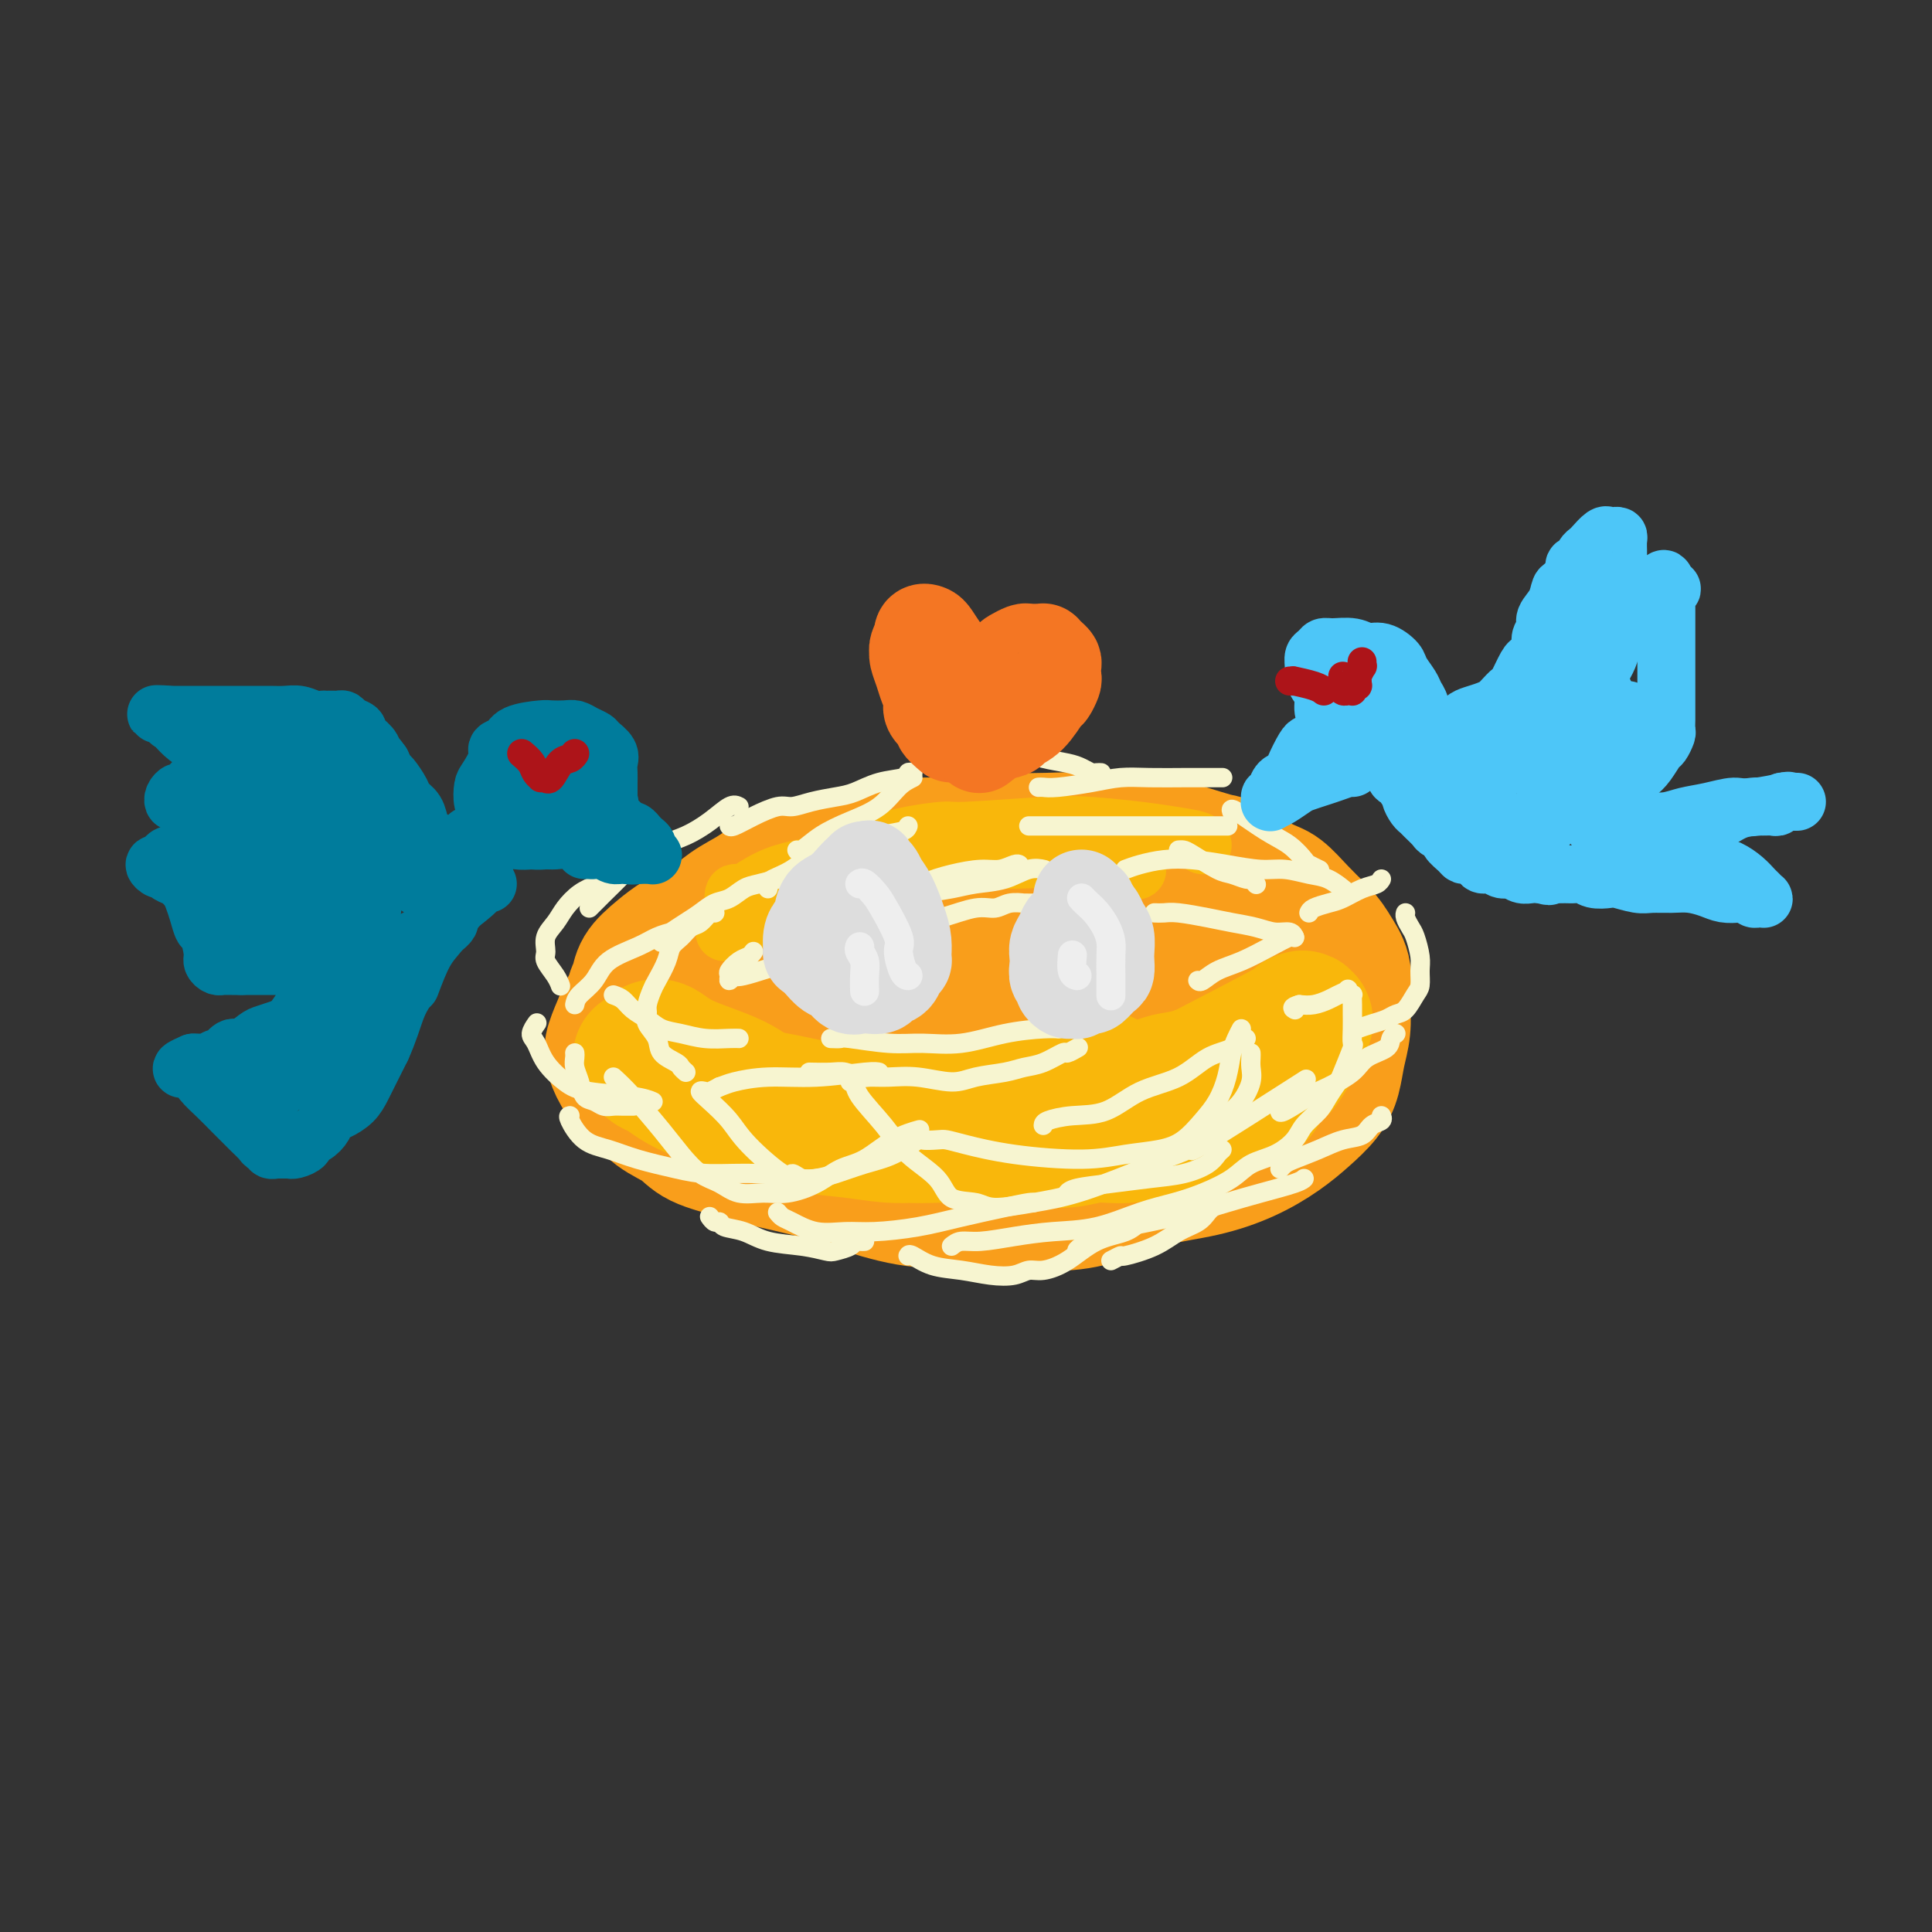 <svg viewBox='0 0 400 400' version='1.1' xmlns='http://www.w3.org/2000/svg' xmlns:xlink='http://www.w3.org/1999/xlink'><rect x="0" y="0" width="400" height="400" fill="#333333" stroke="none"/><g fill='none' stroke='rgb(249,158,27)' stroke-width='28' stroke-linecap='round' stroke-linejoin='round'><path d='M138,210c0.033,-0.409 0.065,-0.819 0,-1c-0.065,-0.181 -0.228,-0.134 0,-1c0.228,-0.866 0.847,-2.646 1,-4c0.153,-1.354 -0.158,-2.281 0,-3c0.158,-0.719 0.786,-1.231 2,-3c1.214,-1.769 3.014,-4.795 4,-6c0.986,-1.205 1.158,-0.589 2,-1c0.842,-0.411 2.355,-1.849 4,-3c1.645,-1.151 3.423,-2.014 5,-3c1.577,-0.986 2.955,-2.095 5,-3c2.045,-0.905 4.757,-1.605 7,-2c2.243,-0.395 4.015,-0.483 6,-1c1.985,-0.517 4.182,-1.463 6,-2c1.818,-0.537 3.258,-0.666 5,-1c1.742,-0.334 3.785,-0.874 6,-1c2.215,-0.126 4.600,0.161 7,0c2.400,-0.161 4.814,-0.772 7,-1c2.186,-0.228 4.145,-0.074 6,0c1.855,0.074 3.605,0.069 6,0c2.395,-0.069 5.435,-0.203 8,0c2.565,0.203 4.657,0.744 7,1c2.343,0.256 4.938,0.226 6,0c1.062,-0.226 0.590,-0.648 3,0c2.410,0.648 7.701,2.368 10,3c2.299,0.632 1.605,0.178 3,1c1.395,0.822 4.879,2.921 7,4c2.121,1.079 2.879,1.137 4,2c1.121,0.863 2.606,2.532 4,4c1.394,1.468 2.697,2.734 4,4'/><path d='M273,193c1.796,1.957 2.286,2.851 3,4c0.714,1.149 1.652,2.553 2,4c0.348,1.447 0.105,2.935 0,4c-0.105,1.065 -0.071,1.705 0,3c0.071,1.295 0.179,3.245 0,5c-0.179,1.755 -0.646,3.315 -1,5c-0.354,1.685 -0.594,3.493 -1,5c-0.406,1.507 -0.978,2.711 -2,4c-1.022,1.289 -2.493,2.662 -4,4c-1.507,1.338 -3.050,2.641 -5,4c-1.950,1.359 -4.308,2.775 -7,4c-2.692,1.225 -5.718,2.260 -9,3c-3.282,0.740 -6.820,1.184 -10,2c-3.180,0.816 -6.002,2.005 -9,3c-2.998,0.995 -6.173,1.796 -9,2c-2.827,0.204 -5.307,-0.189 -8,0c-2.693,0.189 -5.601,0.960 -8,1c-2.399,0.040 -4.290,-0.651 -7,-1c-2.710,-0.349 -6.237,-0.355 -10,-1c-3.763,-0.645 -7.760,-1.929 -11,-3c-3.240,-1.071 -5.723,-1.928 -10,-3c-4.277,-1.072 -10.349,-2.358 -13,-3c-2.651,-0.642 -1.882,-0.640 -3,-1c-1.118,-0.360 -4.123,-1.081 -6,-2c-1.877,-0.919 -2.625,-2.035 -4,-3c-1.375,-0.965 -3.375,-1.779 -5,-3c-1.625,-1.221 -2.875,-2.849 -4,-4c-1.125,-1.151 -2.126,-1.824 -3,-3c-0.874,-1.176 -1.620,-2.855 -2,-4c-0.380,-1.145 -0.394,-1.756 0,-3c0.394,-1.244 1.197,-3.122 2,-5'/><path d='M129,211c0.853,-2.962 2.985,-4.369 5,-6c2.015,-1.631 3.913,-3.488 6,-5c2.087,-1.512 4.362,-2.679 7,-4c2.638,-1.321 5.638,-2.796 9,-4c3.362,-1.204 7.086,-2.138 11,-3c3.914,-0.862 8.018,-1.654 13,-2c4.982,-0.346 10.841,-0.248 16,0c5.159,0.248 9.617,0.645 14,1c4.383,0.355 8.690,0.669 13,1c4.310,0.331 8.621,0.680 12,1c3.379,0.320 5.825,0.611 8,1c2.175,0.389 4.080,0.874 6,1c1.920,0.126 3.855,-0.108 5,0c1.145,0.108 1.499,0.559 2,1c0.501,0.441 1.150,0.871 0,1c-1.150,0.129 -4.098,-0.043 -8,0c-3.902,0.043 -8.757,0.302 -15,0c-6.243,-0.302 -13.874,-1.165 -22,-2c-8.126,-0.835 -16.748,-1.640 -25,-2c-8.252,-0.360 -16.133,-0.273 -23,0c-6.867,0.273 -12.719,0.731 -17,2c-4.281,1.269 -6.989,3.349 -9,5c-2.011,1.651 -3.325,2.874 -4,4c-0.675,1.126 -0.712,2.156 -1,3c-0.288,0.844 -0.826,1.502 -1,3c-0.174,1.498 0.015,3.834 1,6c0.985,2.166 2.765,4.160 5,6c2.235,1.840 4.924,3.526 9,5c4.076,1.474 9.538,2.737 15,4'/><path d='M161,228c5.086,1.078 10.300,1.772 15,2c4.700,0.228 8.884,-0.009 13,0c4.116,0.009 8.162,0.265 12,0c3.838,-0.265 7.468,-1.052 11,-2c3.532,-0.948 6.967,-2.057 10,-3c3.033,-0.943 5.664,-1.720 8,-3c2.336,-1.280 4.377,-3.063 6,-4c1.623,-0.937 2.826,-1.026 4,-2c1.174,-0.974 2.317,-2.832 3,-4c0.683,-1.168 0.907,-1.646 1,-2c0.093,-0.354 0.055,-0.584 0,-1c-0.055,-0.416 -0.127,-1.018 -1,-2c-0.873,-0.982 -2.548,-2.343 -5,-4c-2.452,-1.657 -5.683,-3.610 -9,-5c-3.317,-1.390 -6.720,-2.216 -10,-3c-3.280,-0.784 -6.436,-1.525 -10,-2c-3.564,-0.475 -7.535,-0.683 -12,-1c-4.465,-0.317 -9.424,-0.743 -14,-1c-4.576,-0.257 -8.769,-0.346 -13,0c-4.231,0.346 -8.500,1.127 -12,2c-3.500,0.873 -6.232,1.837 -9,3c-2.768,1.163 -5.574,2.525 -8,4c-2.426,1.475 -4.472,3.063 -6,5c-1.528,1.937 -2.537,4.224 -3,6c-0.463,1.776 -0.379,3.043 0,4c0.379,0.957 1.053,1.605 3,3c1.947,1.395 5.168,3.537 9,5c3.832,1.463 8.275,2.248 13,3c4.725,0.752 9.734,1.472 15,2c5.266,0.528 10.790,0.865 16,1c5.210,0.135 10.105,0.067 15,0'/><path d='M203,229c11.450,0.736 10.576,-0.423 13,-1c2.424,-0.577 8.145,-0.573 12,-1c3.855,-0.427 5.842,-1.285 8,-2c2.158,-0.715 4.487,-1.288 6,-2c1.513,-0.712 2.210,-1.563 3,-2c0.790,-0.437 1.672,-0.462 2,-1c0.328,-0.538 0.101,-1.591 0,-2c-0.101,-0.409 -0.078,-0.176 -1,-1c-0.922,-0.824 -2.790,-2.706 -5,-4c-2.210,-1.294 -4.763,-2.002 -8,-3c-3.237,-0.998 -7.158,-2.286 -11,-3c-3.842,-0.714 -7.604,-0.852 -12,-1c-4.396,-0.148 -9.426,-0.305 -14,0c-4.574,0.305 -8.691,1.073 -12,2c-3.309,0.927 -5.809,2.013 -8,3c-2.191,0.987 -4.071,1.875 -5,3c-0.929,1.125 -0.905,2.488 -1,3c-0.095,0.512 -0.309,0.172 1,1c1.309,0.828 4.142,2.822 8,4c3.858,1.178 8.742,1.539 14,2c5.258,0.461 10.890,1.022 16,1c5.110,-0.022 9.697,-0.626 14,-1c4.303,-0.374 8.321,-0.516 12,-1c3.679,-0.484 7.018,-1.310 10,-2c2.982,-0.690 5.608,-1.246 8,-2c2.392,-0.754 4.551,-1.708 6,-2c1.449,-0.292 2.189,0.076 3,0c0.811,-0.076 1.691,-0.598 2,-1c0.309,-0.402 0.045,-0.685 0,-1c-0.045,-0.315 0.130,-0.661 0,-1c-0.130,-0.339 -0.565,-0.669 -1,-1'/><path d='M263,213c-0.543,-0.856 -2.401,-0.996 -5,-2c-2.599,-1.004 -5.939,-2.871 -10,-4c-4.061,-1.129 -8.844,-1.520 -14,-2c-5.156,-0.480 -10.686,-1.049 -16,-1c-5.314,0.049 -10.411,0.714 -15,1c-4.589,0.286 -8.670,0.191 -12,1c-3.330,0.809 -5.908,2.522 -9,4c-3.092,1.478 -6.699,2.722 -10,4c-3.301,1.278 -6.296,2.591 -9,4c-2.704,1.409 -5.118,2.913 -7,4c-1.882,1.087 -3.234,1.755 -4,2c-0.766,0.245 -0.946,0.065 -1,0c-0.054,-0.065 0.018,-0.017 0,0c-0.018,0.017 -0.127,0.001 0,0c0.127,-0.001 0.490,0.011 2,0c1.510,-0.011 4.167,-0.044 7,0c2.833,0.044 5.843,0.167 9,0c3.157,-0.167 6.461,-0.623 9,-1c2.539,-0.377 4.313,-0.675 6,-1c1.687,-0.325 3.286,-0.675 5,-1c1.714,-0.325 3.542,-0.623 6,-1c2.458,-0.377 5.546,-0.833 8,-1c2.454,-0.167 4.276,-0.045 8,0c3.724,0.045 9.352,0.012 12,0c2.648,-0.012 2.317,-0.003 3,0c0.683,0.003 2.379,0.001 4,0c1.621,-0.001 3.167,-0.000 4,0c0.833,0.000 0.952,0.000 1,0c0.048,-0.000 0.024,-0.000 0,0'/></g>
<g fill='none' stroke='rgb(249,183,11)' stroke-width='28' stroke-linecap='round' stroke-linejoin='round'><path d='M135,217c0.542,-0.247 1.084,-0.494 2,0c0.916,0.494 2.205,1.728 5,3c2.795,1.272 7.097,2.581 10,4c2.903,1.419 4.408,2.948 7,4c2.592,1.052 6.270,1.626 8,2c1.730,0.374 1.513,0.549 4,1c2.487,0.451 7.677,1.178 11,2c3.323,0.822 4.779,1.738 7,2c2.221,0.262 5.207,-0.130 8,0c2.793,0.130 5.392,0.783 8,1c2.608,0.217 5.224,-0.001 8,0c2.776,0.001 5.711,0.221 8,0c2.289,-0.221 3.932,-0.885 6,-1c2.068,-0.115 4.562,0.317 7,0c2.438,-0.317 4.821,-1.382 7,-2c2.179,-0.618 4.154,-0.787 6,-1c1.846,-0.213 3.562,-0.468 5,-1c1.438,-0.532 2.599,-1.340 4,-2c1.401,-0.660 3.044,-1.173 4,-2c0.956,-0.827 1.227,-1.969 2,-3c0.773,-1.031 2.049,-1.951 3,-3c0.951,-1.049 1.579,-2.227 2,-3c0.421,-0.773 0.636,-1.139 1,-2c0.364,-0.861 0.875,-2.216 1,-3c0.125,-0.784 -0.138,-0.998 0,-1c0.138,-0.002 0.678,0.210 1,0c0.322,-0.210 0.427,-0.840 0,-1c-0.427,-0.160 -1.384,0.149 -1,0c0.384,-0.149 2.110,-0.757 -1,1c-3.110,1.757 -11.055,5.878 -19,10'/><path d='M249,222c-4.437,1.639 -5.530,1.238 -8,2c-2.470,0.762 -6.317,2.688 -10,4c-3.683,1.312 -7.201,2.012 -11,3c-3.799,0.988 -7.878,2.266 -11,3c-3.122,0.734 -5.287,0.926 -7,1c-1.713,0.074 -2.973,0.032 -5,0c-2.027,-0.032 -4.819,-0.053 -7,0c-2.181,0.053 -3.751,0.180 -6,0c-2.249,-0.180 -5.179,-0.668 -8,-1c-2.821,-0.332 -5.534,-0.508 -8,-1c-2.466,-0.492 -4.684,-1.300 -7,-2c-2.316,-0.700 -4.732,-1.290 -7,-2c-2.268,-0.710 -4.390,-1.538 -6,-2c-1.610,-0.462 -2.707,-0.557 -4,-1c-1.293,-0.443 -2.780,-1.232 -4,-2c-1.220,-0.768 -2.172,-1.513 -3,-2c-0.828,-0.487 -1.531,-0.716 -2,-1c-0.469,-0.284 -0.704,-0.622 -1,-1c-0.296,-0.378 -0.655,-0.795 -1,-1c-0.345,-0.205 -0.678,-0.197 0,0c0.678,0.197 2.365,0.582 3,1c0.635,0.418 0.218,0.868 3,2c2.782,1.132 8.764,2.945 13,4c4.236,1.055 6.725,1.352 10,2c3.275,0.648 7.337,1.647 11,2c3.663,0.353 6.926,0.059 10,0c3.074,-0.059 5.959,0.117 9,0c3.041,-0.117 6.238,-0.526 10,-1c3.762,-0.474 8.090,-1.012 12,-2c3.910,-0.988 7.403,-2.425 9,-3c1.597,-0.575 1.299,-0.287 1,0'/><path d='M224,224c8.500,-1.000 4.250,-0.500 0,0'/></g>
<g fill='none' stroke='rgb(249,183,11)' stroke-width='12' stroke-linecap='round' stroke-linejoin='round'><path d='M150,193c0.056,-0.387 0.112,-0.774 1,-1c0.888,-0.226 2.607,-0.292 4,-1c1.393,-0.708 2.461,-2.060 4,-3c1.539,-0.940 3.551,-1.470 6,-2c2.449,-0.530 5.337,-1.060 8,-2c2.663,-0.940 5.103,-2.289 7,-3c1.897,-0.711 3.253,-0.783 5,-1c1.747,-0.217 3.887,-0.580 6,-1c2.113,-0.420 4.199,-0.897 6,-1c1.801,-0.103 3.319,0.168 5,0c1.681,-0.168 3.527,-0.774 5,-1c1.473,-0.226 2.572,-0.071 4,0c1.428,0.071 3.185,0.056 5,0c1.815,-0.056 3.690,-0.155 5,0c1.310,0.155 2.057,0.563 3,1c0.943,0.437 2.084,0.902 3,1c0.916,0.098 1.608,-0.170 2,0c0.392,0.170 0.482,0.778 1,1c0.518,0.222 1.462,0.059 2,0c0.538,-0.059 0.671,-0.014 1,0c0.329,0.014 0.856,-0.004 1,0c0.144,0.004 -0.094,0.029 0,0c0.094,-0.029 0.519,-0.114 1,0c0.481,0.114 1.018,0.426 -1,0c-2.018,-0.426 -6.593,-1.588 -11,-2c-4.407,-0.412 -8.648,-0.072 -13,0c-4.352,0.072 -8.815,-0.122 -13,0c-4.185,0.122 -8.093,0.561 -12,1'/><path d='M185,179c-9.317,-0.037 -8.610,0.372 -10,1c-1.390,0.628 -4.876,1.475 -7,2c-2.124,0.525 -2.884,0.728 -4,1c-1.116,0.272 -2.587,0.613 -4,1c-1.413,0.387 -2.767,0.820 -4,1c-1.233,0.180 -2.344,0.105 -3,0c-0.656,-0.105 -0.856,-0.241 -1,0c-0.144,0.241 -0.231,0.859 0,1c0.231,0.141 0.779,-0.196 2,-1c1.221,-0.804 3.116,-2.076 5,-3c1.884,-0.924 3.756,-1.501 6,-2c2.244,-0.499 4.860,-0.922 8,-2c3.140,-1.078 6.803,-2.811 11,-4c4.197,-1.189 8.928,-1.832 11,-2c2.072,-0.168 1.483,0.140 5,0c3.517,-0.140 11.138,-0.728 16,-1c4.862,-0.272 6.963,-0.227 10,0c3.037,0.227 7.010,0.635 10,1c2.990,0.365 4.997,0.685 7,1c2.003,0.315 4.001,0.623 5,1c0.999,0.377 1.000,0.822 1,1c0.000,0.178 0.000,0.089 0,0'/></g>
<g fill='none' stroke='rgb(247,245,208)' stroke-width='4' stroke-linecap='round' stroke-linejoin='round'><path d='M127,223c1.107,1.020 2.214,2.040 4,4c1.786,1.960 4.251,4.858 6,7c1.749,2.142 2.781,3.526 4,5c1.219,1.474 2.624,3.037 4,4c1.376,0.963 2.723,1.325 4,2c1.277,0.675 2.483,1.663 4,2c1.517,0.337 3.345,0.023 5,0c1.655,-0.023 3.137,0.243 5,0c1.863,-0.243 4.108,-0.997 6,-2c1.892,-1.003 3.431,-2.255 5,-3c1.569,-0.745 3.166,-0.984 5,-2c1.834,-1.016 3.904,-2.808 6,-4c2.096,-1.192 4.218,-1.782 5,-2c0.782,-0.218 0.223,-0.062 0,0c-0.223,0.062 -0.112,0.031 0,0'/><path d='M176,224c0.420,0.053 0.840,0.106 1,0c0.160,-0.106 0.060,-0.371 0,0c-0.060,0.371 -0.080,1.378 1,3c1.080,1.622 3.258,3.859 5,6c1.742,2.141 3.046,4.186 5,6c1.954,1.814 4.558,3.398 6,5c1.442,1.602 1.724,3.224 3,4c1.276,0.776 3.547,0.707 5,1c1.453,0.293 2.089,0.948 4,1c1.911,0.052 5.099,-0.500 8,-1c2.901,-0.500 5.517,-0.950 9,-2c3.483,-1.050 7.832,-2.700 11,-4c3.168,-1.300 5.154,-2.249 7,-3c1.846,-0.751 3.553,-1.303 5,-2c1.447,-0.697 2.635,-1.537 2,-1c-0.635,0.537 -3.094,2.452 1,0c4.094,-2.452 14.741,-9.272 19,-12c4.259,-2.728 2.129,-1.364 0,0'/><path d='M257,213c-0.328,0.623 -0.656,1.247 -1,2c-0.344,0.753 -0.702,1.637 -1,3c-0.298,1.363 -0.534,3.205 -1,5c-0.466,1.795 -1.161,3.541 -2,5c-0.839,1.459 -1.823,2.630 -3,4c-1.177,1.370 -2.548,2.939 -4,4c-1.452,1.061 -2.986,1.612 -5,2c-2.014,0.388 -4.507,0.612 -7,1c-2.493,0.388 -4.984,0.941 -9,1c-4.016,0.059 -9.557,-0.376 -14,-1c-4.443,-0.624 -7.789,-1.438 -10,-2c-2.211,-0.562 -3.286,-0.873 -4,-1c-0.714,-0.127 -1.067,-0.071 -2,0c-0.933,0.071 -2.448,0.155 -3,0c-0.552,-0.155 -0.143,-0.550 -1,0c-0.857,0.550 -2.981,2.044 -5,3c-2.019,0.956 -3.931,1.376 -6,2c-2.069,0.624 -4.293,1.454 -6,2c-1.707,0.546 -2.897,0.807 -4,1c-1.103,0.193 -2.117,0.317 -3,0c-0.883,-0.317 -1.633,-1.075 -2,-1c-0.367,0.075 -0.352,0.983 -2,0c-1.648,-0.983 -4.960,-3.857 -7,-6c-2.040,-2.143 -2.807,-3.554 -4,-5c-1.193,-1.446 -2.811,-2.926 -4,-4c-1.189,-1.074 -1.947,-1.741 -2,-2c-0.053,-0.259 0.601,-0.108 1,0c0.399,0.108 0.543,0.174 1,0c0.457,-0.174 1.229,-0.587 2,-1'/><path d='M149,225c0.996,-0.316 1.486,-0.607 3,-1c1.514,-0.393 4.052,-0.890 7,-1c2.948,-0.110 6.306,0.166 10,0c3.694,-0.166 7.725,-0.776 10,-1c2.275,-0.224 2.793,-0.064 3,0c0.207,0.064 0.104,0.032 0,0'/><path d='M216,233c0.027,-0.312 0.053,-0.623 1,-1c0.947,-0.377 2.814,-0.818 5,-1c2.186,-0.182 4.690,-0.103 7,-1c2.310,-0.897 4.427,-2.770 7,-4c2.573,-1.230 5.603,-1.818 8,-3c2.397,-1.182 4.163,-2.958 6,-4c1.837,-1.042 3.746,-1.351 5,-2c1.254,-0.649 1.851,-1.638 2,-2c0.149,-0.362 -0.152,-0.098 0,0c0.152,0.098 0.758,0.028 1,0c0.242,-0.028 0.121,-0.014 0,0'/><path d='M253,238c-0.305,0.250 -0.609,0.501 -1,1c-0.391,0.499 -0.868,1.247 -2,2c-1.132,0.753 -2.920,1.512 -5,2c-2.080,0.488 -4.452,0.705 -7,1c-2.548,0.295 -5.270,0.667 -8,1c-2.730,0.333 -5.466,0.628 -7,1c-1.534,0.372 -1.867,0.821 -2,1c-0.133,0.179 -0.067,0.090 0,0'/><path d='M197,258c0.555,-0.446 1.110,-0.891 2,-1c0.890,-0.109 2.116,0.119 4,0c1.884,-0.119 4.428,-0.584 7,-1c2.572,-0.416 5.172,-0.782 8,-1c2.828,-0.218 5.884,-0.288 9,-1c3.116,-0.712 6.292,-2.068 9,-3c2.708,-0.932 4.947,-1.442 7,-2c2.053,-0.558 3.919,-1.164 6,-2c2.081,-0.836 4.377,-1.904 6,-3c1.623,-1.096 2.574,-2.222 4,-3c1.426,-0.778 3.326,-1.208 5,-2c1.674,-0.792 3.121,-1.946 4,-3c0.879,-1.054 1.190,-2.008 2,-3c0.810,-0.992 2.120,-2.021 3,-3c0.880,-0.979 1.332,-1.906 2,-3c0.668,-1.094 1.552,-2.354 2,-3c0.448,-0.646 0.460,-0.677 1,-2c0.540,-1.323 1.609,-3.940 2,-5c0.391,-1.060 0.104,-0.565 0,-1c-0.104,-0.435 -0.027,-1.800 0,-3c0.027,-1.200 0.003,-2.234 0,-3c-0.003,-0.766 0.015,-1.264 0,-2c-0.015,-0.736 -0.063,-1.711 0,-2c0.063,-0.289 0.236,0.107 0,0c-0.236,-0.107 -0.881,-0.719 -1,-1c-0.119,-0.281 0.289,-0.233 0,0c-0.289,0.233 -1.273,0.650 -2,1c-0.727,0.350 -1.196,0.633 -2,1c-0.804,0.367 -1.944,0.819 -3,1c-1.056,0.181 -2.028,0.090 -3,0'/><path d='M269,208c-1.933,0.533 -1.267,0.867 -1,1c0.267,0.133 0.133,0.067 0,0'/><path d='M223,217c0.222,-0.128 0.443,-0.256 0,0c-0.443,0.256 -1.551,0.895 -2,1c-0.449,0.105 -0.241,-0.323 -1,0c-0.759,0.323 -2.486,1.398 -4,2c-1.514,0.602 -2.816,0.732 -4,1c-1.184,0.268 -2.252,0.674 -4,1c-1.748,0.326 -4.177,0.570 -6,1c-1.823,0.430 -3.040,1.044 -5,1c-1.960,-0.044 -4.664,-0.748 -7,-1c-2.336,-0.252 -4.304,-0.054 -6,0c-1.696,0.054 -3.121,-0.038 -4,0c-0.879,0.038 -1.214,0.206 -2,0c-0.786,-0.206 -2.025,-0.787 -3,-1c-0.975,-0.213 -1.686,-0.057 -3,0c-1.314,0.057 -3.233,0.016 -4,0c-0.767,-0.016 -0.384,-0.008 0,0'/><path d='M142,222c-0.397,-0.351 -0.793,-0.703 -1,-1c-0.207,-0.297 -0.223,-0.541 -1,-1c-0.777,-0.459 -2.314,-1.133 -3,-2c-0.686,-0.867 -0.520,-1.927 -1,-3c-0.480,-1.073 -1.605,-2.158 -2,-3c-0.395,-0.842 -0.060,-1.439 0,-2c0.060,-0.561 -0.153,-1.084 0,-2c0.153,-0.916 0.674,-2.223 1,-3c0.326,-0.777 0.457,-1.024 1,-2c0.543,-0.976 1.496,-2.680 2,-4c0.504,-1.320 0.558,-2.256 1,-3c0.442,-0.744 1.271,-1.296 2,-2c0.729,-0.704 1.358,-1.562 2,-2c0.642,-0.438 1.296,-0.457 2,-1c0.704,-0.543 1.457,-1.609 2,-2c0.543,-0.391 0.877,-0.105 1,0c0.123,0.105 0.035,0.030 0,0c-0.035,-0.030 -0.018,-0.015 0,0'/><path d='M159,184c-0.018,-0.349 -0.036,-0.698 0,-1c0.036,-0.302 0.126,-0.557 1,-1c0.874,-0.443 2.532,-1.074 4,-2c1.468,-0.926 2.747,-2.147 4,-3c1.253,-0.853 2.479,-1.339 5,-2c2.521,-0.661 6.335,-1.497 9,-2c2.665,-0.503 4.179,-0.674 5,-1c0.821,-0.326 0.949,-0.807 1,-1c0.051,-0.193 0.026,-0.096 0,0'/><path d='M213,171c2.664,0.000 5.328,0.000 8,0c2.672,0.000 5.350,0.000 8,0c2.650,-0.000 5.270,0.000 8,0c2.730,0.000 5.568,0.000 8,0c2.432,0.000 4.456,0.000 6,0c1.544,0.000 2.608,0.000 3,0c0.392,0.000 0.112,0.000 0,0c-0.112,0.000 -0.056,0.000 0,0'/><path d='M184,186c-0.116,-0.024 -0.231,-0.048 0,0c0.231,0.048 0.809,0.169 2,0c1.191,-0.169 2.997,-0.627 5,-1c2.003,-0.373 4.204,-0.660 6,-1c1.796,-0.340 3.186,-0.732 5,-1c1.814,-0.268 4.053,-0.412 6,-1c1.947,-0.588 3.601,-1.620 5,-2c1.399,-0.380 2.543,-0.109 3,0c0.457,0.109 0.229,0.054 0,0'/><path d='M176,192c0.197,-1.005 0.394,-2.011 2,-3c1.606,-0.989 4.621,-1.963 7,-3c2.379,-1.037 4.122,-2.138 6,-3c1.878,-0.862 3.890,-1.485 6,-2c2.110,-0.515 4.317,-0.923 6,-1c1.683,-0.077 2.843,0.175 4,0c1.157,-0.175 2.310,-0.779 3,-1c0.690,-0.221 0.917,-0.060 1,0c0.083,0.060 0.024,0.017 0,0c-0.024,-0.017 -0.012,-0.009 0,0'/><path d='M156,197c-0.257,0.365 -0.515,0.730 -1,1c-0.485,0.270 -1.198,0.446 -2,1c-0.802,0.554 -1.694,1.486 -2,2c-0.306,0.514 -0.026,0.611 0,1c0.026,0.389 -0.201,1.070 0,1c0.201,-0.070 0.831,-0.890 1,-1c0.169,-0.110 -0.124,0.490 2,0c2.124,-0.490 6.666,-2.070 10,-3c3.334,-0.930 5.459,-1.210 8,-2c2.541,-0.790 5.499,-2.092 8,-3c2.501,-0.908 4.545,-1.424 7,-2c2.455,-0.576 5.321,-1.212 8,-2c2.679,-0.788 5.172,-1.728 7,-2c1.828,-0.272 2.990,0.123 4,0c1.010,-0.123 1.868,-0.765 3,-1c1.132,-0.235 2.538,-0.063 3,0c0.462,0.063 -0.020,0.017 0,0c0.020,-0.017 0.541,-0.005 1,0c0.459,0.005 0.854,0.001 1,0c0.146,-0.001 0.042,-0.000 0,0c-0.042,0.000 -0.021,0.000 0,0'/><path d='M239,189c0.656,0.024 1.312,0.048 2,0c0.688,-0.048 1.408,-0.166 3,0c1.592,0.166 4.055,0.618 6,1c1.945,0.382 3.372,0.695 5,1c1.628,0.305 3.455,0.604 5,1c1.545,0.396 2.806,0.891 4,1c1.194,0.109 2.320,-0.167 3,0c0.680,0.167 0.914,0.776 1,1c0.086,0.224 0.025,0.064 0,0c-0.025,-0.064 -0.012,-0.032 0,0'/><path d='M233,180c0.840,-0.315 1.680,-0.630 3,-1c1.320,-0.370 3.121,-0.793 5,-1c1.879,-0.207 3.836,-0.196 6,0c2.164,0.196 4.536,0.576 7,1c2.464,0.424 5.022,0.892 7,1c1.978,0.108 3.378,-0.142 5,0c1.622,0.142 3.466,0.677 5,1c1.534,0.323 2.759,0.433 4,1c1.241,0.567 2.497,1.591 3,2c0.503,0.409 0.251,0.205 0,0'/><path d='M244,176c0.330,-0.028 0.659,-0.056 1,0c0.341,0.056 0.693,0.196 2,1c1.307,0.804 3.569,2.272 5,3c1.431,0.728 2.030,0.717 3,1c0.970,0.283 2.312,0.859 3,1c0.688,0.141 0.724,-0.154 1,0c0.276,0.154 0.793,0.758 1,1c0.207,0.242 0.103,0.121 0,0'/><path d='M164,182c-0.312,-0.007 -0.625,-0.014 -1,0c-0.375,0.014 -0.813,0.049 -1,0c-0.187,-0.049 -0.122,-0.183 -1,0c-0.878,0.183 -2.700,0.682 -4,1c-1.300,0.318 -2.080,0.455 -3,1c-0.920,0.545 -1.980,1.498 -3,2c-1.020,0.502 -1.999,0.554 -3,1c-1.001,0.446 -2.023,1.286 -3,2c-0.977,0.714 -1.908,1.302 -3,2c-1.092,0.698 -2.344,1.507 -3,2c-0.656,0.493 -0.715,0.671 -1,1c-0.285,0.329 -0.796,0.808 -1,1c-0.204,0.192 -0.102,0.096 0,0'/><path d='M127,206c0.692,0.242 1.384,0.484 2,1c0.616,0.516 1.156,1.305 2,2c0.844,0.695 1.990,1.297 3,2c1.010,0.703 1.882,1.509 3,2c1.118,0.491 2.482,0.667 4,1c1.518,0.333 3.190,0.821 5,1c1.810,0.179 3.756,0.048 5,0c1.244,-0.048 1.784,-0.014 2,0c0.216,0.014 0.108,0.007 0,0'/><path d='M172,215c0.818,0.031 1.636,0.063 2,0c0.364,-0.063 0.274,-0.219 2,0c1.726,0.219 5.267,0.815 8,1c2.733,0.185 4.659,-0.042 7,0c2.341,0.042 5.097,0.351 8,0c2.903,-0.351 5.953,-1.362 9,-2c3.047,-0.638 6.089,-0.903 8,-1c1.911,-0.097 2.689,-0.028 3,0c0.311,0.028 0.156,0.014 0,0'/><path d='M248,203c0.194,0.186 0.388,0.372 1,0c0.612,-0.372 1.642,-1.301 3,-2c1.358,-0.699 3.043,-1.168 5,-2c1.957,-0.832 4.184,-2.027 6,-3c1.816,-0.973 3.220,-1.723 4,-2c0.780,-0.277 0.937,-0.079 1,0c0.063,0.079 0.031,0.040 0,0'/><path d='M259,218c0.011,0.259 0.023,0.519 0,1c-0.023,0.481 -0.080,1.184 0,2c0.080,0.816 0.298,1.746 0,3c-0.298,1.254 -1.112,2.832 -2,4c-0.888,1.168 -1.849,1.924 -3,3c-1.151,1.076 -2.491,2.471 -5,4c-2.509,1.529 -6.188,3.193 -8,4c-1.812,0.807 -1.757,0.756 -2,1c-0.243,0.244 -0.784,0.784 -1,1c-0.216,0.216 -0.108,0.108 0,0'/><path d='M119,218c0.026,0.264 0.051,0.529 0,1c-0.051,0.471 -0.180,1.149 0,2c0.180,0.851 0.667,1.874 1,3c0.333,1.126 0.511,2.354 1,3c0.489,0.646 1.287,0.709 2,1c0.713,0.291 1.340,0.810 2,1c0.660,0.190 1.354,0.051 2,0c0.646,-0.051 1.245,-0.014 2,0c0.755,0.014 1.665,0.004 2,0c0.335,-0.004 0.096,-0.001 0,0c-0.096,0.001 -0.048,0.001 0,0'/><path d='M119,208c0.132,-0.606 0.264,-1.213 1,-2c0.736,-0.787 2.075,-1.756 3,-3c0.925,-1.244 1.436,-2.764 3,-4c1.564,-1.236 4.182,-2.187 6,-3c1.818,-0.813 2.836,-1.488 4,-2c1.164,-0.512 2.476,-0.861 3,-1c0.524,-0.139 0.262,-0.070 0,0'/><path d='M132,180c-0.802,0.238 -1.604,0.475 -3,1c-1.396,0.525 -3.387,1.336 -5,2c-1.613,0.664 -2.848,1.179 -4,2c-1.152,0.821 -2.219,1.948 -3,3c-0.781,1.052 -1.274,2.028 -2,3c-0.726,0.972 -1.683,1.938 -2,3c-0.317,1.062 0.006,2.218 0,3c-0.006,0.782 -0.341,1.190 0,2c0.341,0.810 1.360,2.021 2,3c0.640,0.979 0.903,1.725 1,2c0.097,0.275 0.028,0.079 0,0c-0.028,-0.079 -0.014,-0.039 0,0'/><path d='M111,212c0.134,-0.191 0.269,-0.381 0,0c-0.269,0.381 -0.941,1.335 -1,2c-0.059,0.665 0.494,1.043 1,2c0.506,0.957 0.966,2.495 2,4c1.034,1.505 2.642,2.978 4,4c1.358,1.022 2.467,1.594 5,2c2.533,0.406 6.490,0.648 9,1c2.510,0.352 3.574,0.815 4,1c0.426,0.185 0.213,0.093 0,0'/><path d='M118,231c-0.222,0.018 -0.444,0.036 0,1c0.444,0.964 1.555,2.875 3,4c1.445,1.125 3.223,1.463 5,2c1.777,0.537 3.552,1.272 6,2c2.448,0.728 5.567,1.449 8,2c2.433,0.551 4.180,0.932 7,1c2.820,0.068 6.715,-0.178 10,0c3.285,0.178 5.961,0.779 8,1c2.039,0.221 3.440,0.063 4,0c0.560,-0.063 0.280,-0.032 0,0'/><path d='M161,251c0.308,0.370 0.616,0.741 1,1c0.384,0.259 0.844,0.407 2,1c1.156,0.593 3.008,1.631 5,2c1.992,0.369 4.125,0.068 6,0c1.875,-0.068 3.494,0.097 6,0c2.506,-0.097 5.901,-0.457 9,-1c3.099,-0.543 5.902,-1.270 9,-2c3.098,-0.730 6.490,-1.464 9,-2c2.510,-0.536 4.137,-0.875 5,-1c0.863,-0.125 0.961,-0.036 1,0c0.039,0.036 0.020,0.018 0,0'/><path d='M188,260c0.112,-0.204 0.225,-0.407 1,0c0.775,0.407 2.213,1.426 4,2c1.787,0.574 3.922,0.705 6,1c2.078,0.295 4.098,0.755 6,1c1.902,0.245 3.686,0.277 5,0c1.314,-0.277 2.158,-0.861 3,-1c0.842,-0.139 1.681,0.166 3,0c1.319,-0.166 3.117,-0.805 5,-2c1.883,-1.195 3.850,-2.947 6,-4c2.150,-1.053 4.484,-1.406 6,-2c1.516,-0.594 2.216,-1.429 3,-2c0.784,-0.571 1.653,-0.877 2,-1c0.347,-0.123 0.174,-0.061 0,0'/><path d='M230,261c0.881,-0.462 1.762,-0.925 2,-1c0.238,-0.075 -0.168,0.236 1,0c1.168,-0.236 3.909,-1.019 6,-2c2.091,-0.981 3.531,-2.162 5,-3c1.469,-0.838 2.968,-1.335 4,-2c1.032,-0.665 1.597,-1.499 2,-2c0.403,-0.501 0.644,-0.670 1,-1c0.356,-0.330 0.827,-0.819 1,-1c0.173,-0.181 0.050,-0.052 0,0c-0.050,0.052 -0.025,0.026 0,0'/><path d='M179,257c-0.318,0.023 -0.635,0.045 -1,0c-0.365,-0.045 -0.776,-0.159 -1,0c-0.224,0.159 -0.261,0.591 -1,1c-0.739,0.409 -2.181,0.796 -3,1c-0.819,0.204 -1.015,0.224 -2,0c-0.985,-0.224 -2.761,-0.691 -5,-1c-2.239,-0.309 -4.943,-0.460 -7,-1c-2.057,-0.540 -3.469,-1.469 -5,-2c-1.531,-0.531 -3.181,-0.664 -4,-1c-0.819,-0.336 -0.807,-0.873 -1,-1c-0.193,-0.127 -0.590,0.158 -1,0c-0.410,-0.158 -0.831,-0.759 -1,-1c-0.169,-0.241 -0.084,-0.120 0,0'/><path d='M223,259c-0.075,-0.131 -0.150,-0.262 1,-1c1.150,-0.738 3.526,-2.084 6,-3c2.474,-0.916 5.048,-1.401 8,-2c2.952,-0.599 6.283,-1.313 9,-2c2.717,-0.687 4.819,-1.347 7,-2c2.181,-0.653 4.441,-1.299 7,-2c2.559,-0.701 5.418,-1.456 7,-2c1.582,-0.544 1.887,-0.877 2,-1c0.113,-0.123 0.032,-0.035 0,0c-0.032,0.035 -0.016,0.018 0,0'/><path d='M265,242c0.315,-0.355 0.630,-0.710 1,-1c0.370,-0.290 0.794,-0.515 2,-1c1.206,-0.485 3.192,-1.229 5,-2c1.808,-0.771 3.437,-1.569 5,-2c1.563,-0.431 3.060,-0.494 4,-1c0.940,-0.506 1.324,-1.455 2,-2c0.676,-0.545 1.643,-0.685 2,-1c0.357,-0.315 0.102,-0.804 0,-1c-0.102,-0.196 -0.051,-0.098 0,0'/><path d='M265,230c0.016,-0.080 0.031,-0.160 0,0c-0.031,0.160 -0.110,0.559 1,0c1.110,-0.559 3.408,-2.075 5,-3c1.592,-0.925 2.478,-1.260 4,-2c1.522,-0.740 3.679,-1.887 5,-3c1.321,-1.113 1.804,-2.193 3,-3c1.196,-0.807 3.104,-1.340 4,-2c0.896,-0.660 0.780,-1.447 1,-2c0.220,-0.553 0.777,-0.872 1,-1c0.223,-0.128 0.111,-0.064 0,0'/><path d='M281,213c-0.262,0.090 -0.523,0.181 0,0c0.523,-0.181 1.831,-0.633 3,-1c1.169,-0.367 2.198,-0.650 3,-1c0.802,-0.350 1.378,-0.769 2,-1c0.622,-0.231 1.292,-0.276 2,-1c0.708,-0.724 1.455,-2.127 2,-3c0.545,-0.873 0.889,-1.217 1,-2c0.111,-0.783 -0.013,-2.006 0,-3c0.013,-0.994 0.161,-1.759 0,-3c-0.161,-1.241 -0.632,-2.960 -1,-4c-0.368,-1.040 -0.635,-1.403 -1,-2c-0.365,-0.597 -0.829,-1.430 -1,-2c-0.171,-0.570 -0.049,-0.877 0,-1c0.049,-0.123 0.024,-0.061 0,0'/><path d='M271,189c0.147,-0.325 0.295,-0.650 1,-1c0.705,-0.350 1.968,-0.724 3,-1c1.032,-0.276 1.832,-0.452 3,-1c1.168,-0.548 2.705,-1.466 4,-2c1.295,-0.534 2.349,-0.682 3,-1c0.651,-0.318 0.900,-0.805 1,-1c0.100,-0.195 0.050,-0.097 0,0'/><path d='M215,163c0.256,-0.022 0.512,-0.044 1,0c0.488,0.044 1.209,0.155 3,0c1.791,-0.155 4.653,-0.578 7,-1c2.347,-0.422 4.179,-0.845 6,-1c1.821,-0.155 3.630,-0.041 6,0c2.370,0.041 5.301,0.011 7,0c1.699,-0.011 2.167,-0.003 3,0c0.833,0.003 2.032,0.001 3,0c0.968,-0.001 1.705,-0.000 2,0c0.295,0.000 0.147,0.000 0,0'/><path d='M196,155c0.653,0.032 1.306,0.064 2,0c0.694,-0.064 1.428,-0.224 3,0c1.572,0.224 3.982,0.833 6,1c2.018,0.167 3.644,-0.109 5,0c1.356,0.109 2.443,0.604 4,1c1.557,0.396 3.584,0.695 5,1c1.416,0.305 2.222,0.618 3,1c0.778,0.382 1.528,0.834 2,1c0.472,0.166 0.666,0.045 1,0c0.334,-0.045 0.810,-0.013 1,0c0.190,0.013 0.095,0.006 0,0'/><path d='M189,160c-0.427,-0.097 -0.854,-0.195 -1,0c-0.146,0.195 -0.012,0.682 -1,1c-0.988,0.318 -3.097,0.468 -5,1c-1.903,0.532 -3.599,1.448 -5,2c-1.401,0.552 -2.506,0.742 -4,1c-1.494,0.258 -3.377,0.584 -5,1c-1.623,0.416 -2.985,0.920 -4,1c-1.015,0.080 -1.684,-0.266 -3,0c-1.316,0.266 -3.281,1.143 -5,2c-1.719,0.857 -3.194,1.692 -4,2c-0.806,0.308 -0.945,0.088 -1,0c-0.055,-0.088 -0.028,-0.044 0,0'/><path d='M153,167c-0.513,-0.260 -1.026,-0.519 -2,0c-0.974,0.519 -2.409,1.817 -4,3c-1.591,1.183 -3.340,2.249 -5,3c-1.660,0.751 -3.232,1.185 -5,2c-1.768,0.815 -3.731,2.012 -5,3c-1.269,0.988 -1.843,1.768 -3,3c-1.157,1.232 -2.898,2.918 -4,4c-1.102,1.082 -1.566,1.561 -2,2c-0.434,0.439 -0.838,0.840 -1,1c-0.162,0.160 -0.081,0.080 0,0'/><path d='M255,168c-0.128,-0.385 -0.257,-0.769 1,0c1.257,0.769 3.899,2.693 6,4c2.101,1.307 3.660,1.997 5,3c1.340,1.003 2.462,2.321 3,3c0.538,0.679 0.491,0.721 1,1c0.509,0.279 1.574,0.794 2,1c0.426,0.206 0.213,0.103 0,0'/><path d='M189,161c-0.956,0.465 -1.913,0.931 -3,2c-1.087,1.069 -2.305,2.742 -4,4c-1.695,1.258 -3.866,2.102 -6,3c-2.134,0.898 -4.232,1.849 -6,3c-1.768,1.151 -3.207,2.502 -4,3c-0.793,0.498 -0.941,0.142 -1,0c-0.059,-0.142 -0.030,-0.071 0,0'/></g>
<g fill='none' stroke='rgb(221,221,221)' stroke-width='20' stroke-linecap='round' stroke-linejoin='round'><path d='M179,180c-0.378,0.390 -0.756,0.779 -1,1c-0.244,0.221 -0.355,0.272 -1,1c-0.645,0.728 -1.823,2.133 -3,3c-1.177,0.867 -2.354,1.196 -3,2c-0.646,0.804 -0.762,2.081 -1,3c-0.238,0.919 -0.596,1.479 -1,2c-0.404,0.521 -0.852,1.003 -1,2c-0.148,0.997 0.005,2.509 0,3c-0.005,0.491 -0.167,-0.038 0,0c0.167,0.038 0.664,0.645 1,1c0.336,0.355 0.513,0.459 1,1c0.487,0.541 1.285,1.518 2,2c0.715,0.482 1.347,0.470 2,1c0.653,0.530 1.326,1.603 2,2c0.674,0.397 1.350,0.118 2,0c0.650,-0.118 1.273,-0.077 2,0c0.727,0.077 1.558,0.189 2,0c0.442,-0.189 0.497,-0.679 1,-1c0.503,-0.321 1.456,-0.473 2,-1c0.544,-0.527 0.679,-1.430 1,-2c0.321,-0.570 0.826,-0.806 1,-1c0.174,-0.194 0.016,-0.345 0,-1c-0.016,-0.655 0.109,-1.815 0,-3c-0.109,-1.185 -0.452,-2.396 -1,-4c-0.548,-1.604 -1.299,-3.601 -2,-5c-0.701,-1.399 -1.350,-2.199 -2,-3'/><path d='M182,183c-1.071,-3.024 -1.750,-2.083 -2,-2c-0.250,0.083 -0.071,-0.690 0,-1c0.071,-0.310 0.036,-0.155 0,0'/><path d='M224,192c-0.754,0.048 -1.509,0.096 -2,0c-0.491,-0.096 -0.720,-0.335 -1,0c-0.280,0.335 -0.612,1.245 -1,2c-0.388,0.755 -0.832,1.354 -1,2c-0.168,0.646 -0.060,1.339 0,2c0.060,0.661 0.072,1.291 0,2c-0.072,0.709 -0.227,1.496 0,2c0.227,0.504 0.836,0.723 1,1c0.164,0.277 -0.115,0.611 0,1c0.115,0.389 0.626,0.832 1,1c0.374,0.168 0.610,0.061 1,0c0.390,-0.061 0.934,-0.076 1,0c0.066,0.076 -0.347,0.243 0,0c0.347,-0.243 1.452,-0.894 2,-1c0.548,-0.106 0.539,0.335 1,0c0.461,-0.335 1.392,-1.444 2,-2c0.608,-0.556 0.892,-0.557 1,-1c0.108,-0.443 0.040,-1.327 0,-2c-0.040,-0.673 -0.052,-1.136 0,-2c0.052,-0.864 0.169,-2.128 0,-3c-0.169,-0.872 -0.622,-1.350 -1,-2c-0.378,-0.650 -0.679,-1.471 -1,-2c-0.321,-0.529 -0.660,-0.764 -1,-1'/><path d='M226,189c-0.630,-1.939 -0.705,-1.788 -1,-2c-0.295,-0.212 -0.810,-0.788 -1,-1c-0.190,-0.212 -0.054,-0.061 0,0c0.054,0.061 0.027,0.030 0,0'/></g>
<g fill='none' stroke='rgb(238,238,238)' stroke-width='6' stroke-linecap='round' stroke-linejoin='round'><path d='M178,183c0.232,-0.180 0.464,-0.360 1,0c0.536,0.360 1.376,1.259 2,2c0.624,0.741 1.033,1.323 2,3c0.967,1.677 2.494,4.449 3,6c0.506,1.551 -0.009,1.880 0,3c0.009,1.120 0.541,3.032 1,4c0.459,0.968 0.845,0.991 1,1c0.155,0.009 0.077,0.005 0,0'/><path d='M178,196c-0.113,0.263 -0.226,0.526 0,1c0.226,0.474 0.793,1.160 1,2c0.207,0.840 0.056,1.833 0,3c-0.056,1.167 -0.015,2.506 0,3c0.015,0.494 0.004,0.141 0,0c-0.004,-0.141 -0.002,-0.071 0,0'/><path d='M224,186c-0.067,-0.072 -0.133,-0.143 0,0c0.133,0.143 0.466,0.501 1,1c0.534,0.499 1.267,1.138 2,2c0.733,0.862 1.464,1.945 2,3c0.536,1.055 0.876,2.080 1,3c0.124,0.920 0.033,1.736 0,3c-0.033,1.264 -0.009,2.978 0,4c0.009,1.022 0.002,1.352 0,2c-0.002,0.648 -0.001,1.614 0,2c0.001,0.386 0.000,0.193 0,0'/><path d='M222,198c-0.008,0.083 -0.016,0.166 0,0c0.016,-0.166 0.056,-0.581 0,0c-0.056,0.581 -0.207,2.156 0,3c0.207,0.844 0.774,0.955 1,1c0.226,0.045 0.113,0.022 0,0'/></g>
<g fill='none' stroke='rgb(77,198,248)' stroke-width='12' stroke-linecap='round' stroke-linejoin='round'><path d='M271,154c-0.212,0.026 -0.424,0.052 -1,1c-0.576,0.948 -1.517,2.818 -2,4c-0.483,1.182 -0.508,1.675 -1,2c-0.492,0.325 -1.452,0.483 -2,1c-0.548,0.517 -0.683,1.392 -1,2c-0.317,0.608 -0.817,0.947 -1,1c-0.183,0.053 -0.050,-0.182 0,0c0.050,0.182 0.018,0.779 0,1c-0.018,0.221 -0.023,0.067 0,0c0.023,-0.067 0.074,-0.045 0,0c-0.074,0.045 -0.274,0.114 0,0c0.274,-0.114 1.020,-0.412 2,-1c0.980,-0.588 2.192,-1.468 3,-2c0.808,-0.532 1.211,-0.717 2,-1c0.789,-0.283 1.963,-0.664 3,-1c1.037,-0.336 1.938,-0.626 3,-1c1.062,-0.374 2.286,-0.831 3,-1c0.714,-0.169 0.918,-0.048 1,0c0.082,0.048 0.041,0.024 0,0'/><path d='M275,148c-0.445,-0.131 -0.889,-0.261 -1,-1c-0.111,-0.739 0.113,-2.086 0,-3c-0.113,-0.914 -0.563,-1.397 -1,-2c-0.437,-0.603 -0.861,-1.328 -1,-2c-0.139,-0.672 0.005,-1.290 0,-2c-0.005,-0.710 -0.161,-1.512 0,-2c0.161,-0.488 0.637,-0.662 1,-1c0.363,-0.338 0.613,-0.838 1,-1c0.387,-0.162 0.909,0.015 2,0c1.091,-0.015 2.749,-0.224 4,0c1.251,0.224 2.093,0.879 3,1c0.907,0.121 1.878,-0.291 3,0c1.122,0.291 2.395,1.285 3,2c0.605,0.715 0.540,1.151 1,2c0.460,0.849 1.444,2.110 2,3c0.556,0.890 0.685,1.407 1,2c0.315,0.593 0.817,1.262 1,2c0.183,0.738 0.046,1.546 0,2c-0.046,0.454 -0.001,0.556 0,1c0.001,0.444 -0.040,1.232 0,2c0.040,0.768 0.162,1.516 0,2c-0.162,0.484 -0.607,0.704 -1,1c-0.393,0.296 -0.734,0.667 -1,1c-0.266,0.333 -0.456,0.628 -1,1c-0.544,0.372 -1.441,0.821 -2,1c-0.559,0.179 -0.779,0.090 -1,0'/><path d='M288,157c-1.163,0.668 -1.072,0.338 -2,0c-0.928,-0.338 -2.876,-0.682 -4,-1c-1.124,-0.318 -1.426,-0.609 -2,-1c-0.574,-0.391 -1.422,-0.883 -2,-1c-0.578,-0.117 -0.887,0.140 -1,0c-0.113,-0.140 -0.030,-0.678 0,-1c0.030,-0.322 0.008,-0.426 0,-1c-0.008,-0.574 -0.002,-1.616 0,-2c0.002,-0.384 0.001,-0.110 0,0c-0.001,0.110 -0.000,0.055 0,0'/><path d='M284,143c-0.334,-0.407 -0.668,-0.815 -1,-1c-0.332,-0.185 -0.663,-0.148 -1,0c-0.337,0.148 -0.679,0.408 -1,0c-0.321,-0.408 -0.619,-1.482 -1,-2c-0.381,-0.518 -0.845,-0.479 -1,-1c-0.155,-0.521 -0.000,-1.602 0,-2c0.000,-0.398 -0.154,-0.115 0,0c0.154,0.115 0.616,0.061 1,0c0.384,-0.061 0.688,-0.129 1,0c0.312,0.129 0.630,0.455 1,1c0.370,0.545 0.793,1.309 1,2c0.207,0.691 0.200,1.309 0,2c-0.200,0.691 -0.592,1.455 -1,2c-0.408,0.545 -0.831,0.870 -1,1c-0.169,0.130 -0.085,0.065 0,0'/><path d='M283,150c0.113,0.083 0.226,0.167 1,1c0.774,0.833 2.208,2.417 3,3c0.792,0.583 0.940,0.167 1,0c0.060,-0.167 0.030,-0.083 0,0'/><path d='M288,157c0.032,-0.205 0.064,-0.411 0,0c-0.064,0.411 -0.225,1.437 0,2c0.225,0.563 0.835,0.662 1,1c0.165,0.338 -0.114,0.916 0,1c0.114,0.084 0.622,-0.325 1,0c0.378,0.325 0.626,1.383 1,2c0.374,0.617 0.873,0.794 1,1c0.127,0.206 -0.116,0.440 0,1c0.116,0.560 0.593,1.445 1,2c0.407,0.555 0.744,0.779 1,1c0.256,0.221 0.431,0.440 1,1c0.569,0.560 1.532,1.463 2,2c0.468,0.537 0.440,0.708 1,1c0.560,0.292 1.707,0.704 2,1c0.293,0.296 -0.268,0.474 0,1c0.268,0.526 1.366,1.399 2,2c0.634,0.601 0.803,0.931 1,1c0.197,0.069 0.423,-0.121 1,0c0.577,0.121 1.505,0.553 2,1c0.495,0.447 0.555,0.908 1,1c0.445,0.092 1.274,-0.186 2,0c0.726,0.186 1.349,0.834 2,1c0.651,0.166 1.329,-0.151 2,0c0.671,0.151 1.334,0.772 2,1c0.666,0.228 1.333,0.065 2,0c0.667,-0.065 1.333,-0.033 2,0'/><path d='M319,181c2.838,0.773 1.432,0.206 1,0c-0.432,-0.206 0.110,-0.052 1,0c0.890,0.052 2.130,0.000 3,0c0.870,-0.000 1.372,0.052 2,0c0.628,-0.052 1.383,-0.206 2,0c0.617,0.206 1.098,0.773 2,1c0.902,0.227 2.225,0.114 3,0c0.775,-0.114 1.000,-0.227 2,0c1.000,0.227 2.774,0.796 4,1c1.226,0.204 1.903,0.044 3,0c1.097,-0.044 2.615,0.027 4,0c1.385,-0.027 2.637,-0.152 4,0c1.363,0.152 2.838,0.580 4,1c1.162,0.420 2.013,0.830 3,1c0.987,0.170 2.110,0.098 3,0c0.890,-0.098 1.546,-0.221 2,0c0.454,0.221 0.707,0.788 1,1c0.293,0.212 0.626,0.069 1,0c0.374,-0.069 0.789,-0.063 1,0c0.211,0.063 0.219,0.182 0,0c-0.219,-0.182 -0.666,-0.664 -1,-1c-0.334,-0.336 -0.555,-0.524 -1,-1c-0.445,-0.476 -1.114,-1.238 -2,-2c-0.886,-0.762 -1.990,-1.524 -3,-2c-1.010,-0.476 -1.926,-0.667 -3,-1c-1.074,-0.333 -2.307,-0.810 -3,-1c-0.693,-0.190 -0.847,-0.095 -1,0'/><path d='M351,178c-2.347,-1.340 -2.215,-0.688 -3,-1c-0.785,-0.312 -2.488,-1.586 -4,-2c-1.512,-0.414 -2.835,0.033 -4,0c-1.165,-0.033 -2.172,-0.545 -3,-1c-0.828,-0.455 -1.476,-0.854 -2,-1c-0.524,-0.146 -0.924,-0.039 -1,0c-0.076,0.039 0.171,0.011 0,0c-0.171,-0.011 -0.760,-0.003 -1,0c-0.240,0.003 -0.130,0.002 0,0c0.130,-0.002 0.281,-0.004 0,0c-0.281,0.004 -0.995,0.016 -1,0c-0.005,-0.016 0.699,-0.059 1,0c0.301,0.059 0.198,0.222 1,0c0.802,-0.222 2.510,-0.828 4,-1c1.490,-0.172 2.761,0.091 4,0c1.239,-0.091 2.447,-0.536 4,-1c1.553,-0.464 3.451,-0.947 5,-1c1.549,-0.053 2.747,0.325 4,0c1.253,-0.325 2.559,-1.354 4,-2c1.441,-0.646 3.016,-0.909 4,-1c0.984,-0.091 1.377,-0.010 2,0c0.623,0.010 1.476,-0.050 2,0c0.524,0.050 0.721,0.209 1,0c0.279,-0.209 0.641,-0.788 1,-1c0.359,-0.212 0.715,-0.057 1,0c0.285,0.057 0.500,0.015 1,0c0.500,-0.015 1.286,-0.004 1,0c-0.286,0.004 -1.643,0.002 -3,0'/><path d='M369,166c4.522,-0.843 -1.672,0.548 -5,1c-3.328,0.452 -3.791,-0.037 -5,0c-1.209,0.037 -3.164,0.598 -5,1c-1.836,0.402 -3.553,0.643 -5,1c-1.447,0.357 -2.625,0.828 -4,1c-1.375,0.172 -2.947,0.045 -4,0c-1.053,-0.045 -1.588,-0.008 -2,0c-0.412,0.008 -0.703,-0.012 -1,0c-0.297,0.012 -0.601,0.056 -1,0c-0.399,-0.056 -0.894,-0.211 -1,0c-0.106,0.211 0.178,0.789 0,1c-0.178,0.211 -0.817,0.057 -1,0c-0.183,-0.057 0.091,-0.015 0,0c-0.091,0.015 -0.545,0.004 -1,0c-0.455,-0.004 -0.911,-0.001 -1,0c-0.089,0.001 0.187,0.000 0,0c-0.187,-0.000 -0.839,-0.000 -1,0c-0.161,0.000 0.167,0.001 0,0c-0.167,-0.001 -0.830,-0.002 -1,0c-0.170,0.002 0.152,0.008 0,0c-0.152,-0.008 -0.780,-0.029 -1,0c-0.220,0.029 -0.033,0.108 0,0c0.033,-0.108 -0.088,-0.402 0,-1c0.088,-0.598 0.384,-1.501 1,-2c0.616,-0.499 1.550,-0.596 2,-1c0.450,-0.404 0.414,-1.115 1,-2c0.586,-0.885 1.793,-1.942 3,-3'/><path d='M337,162c1.134,-1.771 1.471,-1.697 2,-2c0.529,-0.303 1.252,-0.983 2,-2c0.748,-1.017 1.521,-2.370 2,-3c0.479,-0.630 0.664,-0.536 1,-1c0.336,-0.464 0.822,-1.485 1,-2c0.178,-0.515 0.048,-0.523 0,-1c-0.048,-0.477 -0.013,-1.422 0,-2c0.013,-0.578 0.003,-0.789 0,-1c-0.003,-0.211 -0.001,-0.423 0,-1c0.001,-0.577 0.000,-1.520 0,-2c-0.000,-0.480 -0.000,-0.499 0,-1c0.000,-0.501 0.000,-1.486 0,-2c-0.000,-0.514 -0.000,-0.556 0,-1c0.000,-0.444 0.000,-1.289 0,-2c-0.000,-0.711 0.000,-1.289 0,-2c-0.000,-0.711 -0.000,-1.554 0,-2c0.000,-0.446 0.000,-0.495 0,-1c-0.000,-0.505 -0.000,-1.468 0,-2c0.000,-0.532 0.000,-0.634 0,-1c-0.000,-0.366 -0.001,-0.997 0,-2c0.001,-1.003 0.004,-2.378 0,-3c-0.004,-0.622 -0.014,-0.492 0,-1c0.014,-0.508 0.054,-1.653 0,-2c-0.054,-0.347 -0.200,0.103 0,0c0.200,-0.103 0.746,-0.758 1,-1c0.254,-0.242 0.215,-0.069 0,0c-0.215,0.069 -0.608,0.035 -1,0'/><path d='M345,122c-0.340,-4.506 -1.190,-0.773 -2,1c-0.810,1.773 -1.579,1.584 -2,2c-0.421,0.416 -0.495,1.435 -1,2c-0.505,0.565 -1.442,0.674 -2,1c-0.558,0.326 -0.738,0.868 -1,1c-0.262,0.132 -0.606,-0.146 -1,0c-0.394,0.146 -0.838,0.716 -1,1c-0.162,0.284 -0.044,0.281 0,0c0.044,-0.281 0.012,-0.841 0,-1c-0.012,-0.159 -0.003,0.083 0,0c0.003,-0.083 0.001,-0.491 0,-1c-0.001,-0.509 -0.000,-1.119 0,-2c0.000,-0.881 -0.000,-2.032 0,-3c0.000,-0.968 0.001,-1.752 0,-3c-0.001,-1.248 -0.003,-2.962 0,-4c0.003,-1.038 0.012,-1.402 0,-2c-0.012,-0.598 -0.044,-1.430 0,-2c0.044,-0.570 0.163,-0.878 0,-1c-0.163,-0.122 -0.607,-0.058 -1,0c-0.393,0.058 -0.736,0.110 -1,0c-0.264,-0.110 -0.448,-0.380 -1,0c-0.552,0.380 -1.473,1.412 -2,2c-0.527,0.588 -0.662,0.732 -1,1c-0.338,0.268 -0.879,0.660 -1,1c-0.121,0.340 0.179,0.629 0,1c-0.179,0.371 -0.835,0.823 -1,1c-0.165,0.177 0.162,0.078 0,0c-0.162,-0.078 -0.813,-0.136 -1,0c-0.187,0.136 0.089,0.468 0,1c-0.089,0.532 -0.545,1.266 -1,2'/><path d='M325,120c-1.509,1.705 -1.781,1.468 -2,2c-0.219,0.532 -0.383,1.833 -1,3c-0.617,1.167 -1.685,2.200 -2,3c-0.315,0.800 0.122,1.367 0,2c-0.122,0.633 -0.805,1.332 -1,2c-0.195,0.668 0.098,1.304 0,2c-0.098,0.696 -0.589,1.453 -1,2c-0.411,0.547 -0.744,0.885 -1,1c-0.256,0.115 -0.435,0.006 -1,1c-0.565,0.994 -1.515,3.092 -2,4c-0.485,0.908 -0.504,0.625 -1,1c-0.496,0.375 -1.470,1.409 -2,2c-0.530,0.591 -0.618,0.739 -1,1c-0.382,0.261 -1.059,0.635 -2,1c-0.941,0.365 -2.147,0.720 -3,1c-0.853,0.280 -1.353,0.484 -2,1c-0.647,0.516 -1.441,1.342 -2,2c-0.559,0.658 -0.882,1.147 -1,2c-0.118,0.853 -0.032,2.071 0,3c0.032,0.929 0.008,1.569 0,2c-0.008,0.431 -0.002,0.655 0,1c0.002,0.345 0.001,0.813 0,1c-0.001,0.187 -0.000,0.094 0,0'/><path d='M307,157c0.092,-0.083 0.185,-0.165 0,0c-0.185,0.165 -0.646,0.579 -1,1c-0.354,0.421 -0.601,0.849 -1,1c-0.399,0.151 -0.951,0.026 -1,0c-0.049,-0.026 0.405,0.046 1,0c0.595,-0.046 1.333,-0.209 3,-1c1.667,-0.791 4.265,-2.211 7,-4c2.735,-1.789 5.608,-3.946 8,-6c2.392,-2.054 4.302,-4.004 6,-6c1.698,-1.996 3.184,-4.037 4,-6c0.816,-1.963 0.964,-3.846 1,-5c0.036,-1.154 -0.038,-1.578 0,-2c0.038,-0.422 0.188,-0.844 0,-1c-0.188,-0.156 -0.715,-0.048 -1,0c-0.285,0.048 -0.329,0.037 -1,1c-0.671,0.963 -1.970,2.901 -3,5c-1.030,2.099 -1.793,4.359 -3,7c-1.207,2.641 -2.859,5.664 -4,8c-1.141,2.336 -1.770,3.985 -2,6c-0.230,2.015 -0.062,4.396 0,6c0.062,1.604 0.017,2.432 0,3c-0.017,0.568 -0.005,0.877 0,1c0.005,0.123 0.002,0.062 0,0'/><path d='M324,148c-0.538,0.087 -1.076,0.174 -2,1c-0.924,0.826 -2.233,2.390 -4,4c-1.767,1.610 -3.991,3.268 -6,5c-2.009,1.732 -3.801,3.540 -5,5c-1.199,1.460 -1.804,2.571 -2,4c-0.196,1.429 0.017,3.174 0,4c-0.017,0.826 -0.264,0.732 0,1c0.264,0.268 1.040,0.899 2,1c0.960,0.101 2.105,-0.327 4,-1c1.895,-0.673 4.539,-1.592 7,-3c2.461,-1.408 4.740,-3.305 7,-5c2.260,-1.695 4.501,-3.186 6,-5c1.499,-1.814 2.258,-3.950 3,-6c0.742,-2.050 1.469,-4.013 2,-5c0.531,-0.987 0.866,-0.996 1,-1c0.134,-0.004 0.067,-0.002 0,0'/><path d='M314,180c0.326,-0.782 0.653,-1.563 1,-2c0.347,-0.437 0.715,-0.529 1,-1c0.285,-0.471 0.486,-1.321 1,-2c0.514,-0.679 1.339,-1.188 2,-2c0.661,-0.813 1.156,-1.929 3,-4c1.844,-2.071 5.035,-5.096 7,-7c1.965,-1.904 2.704,-2.687 3,-3c0.296,-0.313 0.148,-0.157 0,0'/><path d='M329,165c0.065,-0.566 0.130,-1.132 0,-1c-0.130,0.132 -0.455,0.964 0,-1c0.455,-1.964 1.691,-6.722 2,-9c0.309,-2.278 -0.309,-2.074 0,-3c0.309,-0.926 1.545,-2.980 2,-4c0.455,-1.020 0.130,-1.006 0,-1c-0.130,0.006 -0.065,0.003 0,0'/><path d='M333,146c-0.301,-1.118 -0.603,-2.237 -1,-3c-0.397,-0.763 -0.891,-1.171 -1,-2c-0.109,-0.829 0.167,-2.078 0,-3c-0.167,-0.922 -0.776,-1.518 -1,-2c-0.224,-0.482 -0.064,-0.852 0,-1c0.064,-0.148 0.032,-0.074 0,0'/></g>
<g fill='none' stroke='rgb(0,124,156)' stroke-width='12' stroke-linecap='round' stroke-linejoin='round'><path d='M124,167c0.823,-0.528 1.645,-1.055 2,-1c0.355,0.055 0.241,0.693 0,1c-0.241,0.307 -0.611,0.282 0,1c0.611,0.718 2.201,2.177 3,3c0.799,0.823 0.805,1.008 1,1c0.195,-0.008 0.578,-0.210 1,0c0.422,0.210 0.884,0.831 1,1c0.116,0.169 -0.113,-0.113 0,0c0.113,0.113 0.570,0.623 1,1c0.430,0.377 0.834,0.623 1,1c0.166,0.377 0.093,0.886 0,1c-0.093,0.114 -0.206,-0.166 0,0c0.206,0.166 0.732,0.776 1,1c0.268,0.224 0.279,0.060 0,0c-0.279,-0.060 -0.848,-0.016 -1,0c-0.152,0.016 0.113,0.004 0,0c-0.113,-0.004 -0.604,-0.001 -1,0c-0.396,0.001 -0.698,0.001 -1,0'/><path d='M132,177c-0.892,0.293 -2.123,0.026 -3,0c-0.877,-0.026 -1.402,0.189 -2,0c-0.598,-0.189 -1.271,-0.783 -2,-1c-0.729,-0.217 -1.515,-0.058 -2,0c-0.485,0.058 -0.669,0.016 -1,0c-0.331,-0.016 -0.809,-0.004 -1,0c-0.191,0.004 -0.096,0.002 0,0'/><path d='M126,167c-0.000,0.292 -0.001,0.584 0,0c0.001,-0.584 0.002,-2.043 0,-3c-0.002,-0.957 -0.007,-1.412 0,-2c0.007,-0.588 0.028,-1.309 0,-2c-0.028,-0.691 -0.104,-1.351 0,-2c0.104,-0.649 0.390,-1.288 0,-2c-0.390,-0.712 -1.454,-1.497 -2,-2c-0.546,-0.503 -0.574,-0.723 -1,-1c-0.426,-0.277 -1.252,-0.611 -2,-1c-0.748,-0.389 -1.419,-0.834 -2,-1c-0.581,-0.166 -1.071,-0.052 -2,0c-0.929,0.052 -2.295,0.041 -3,0c-0.705,-0.041 -0.747,-0.112 -2,0c-1.253,0.112 -3.715,0.408 -5,1c-1.285,0.592 -1.391,1.480 -2,2c-0.609,0.520 -1.719,0.671 -2,1c-0.281,0.329 0.268,0.835 0,2c-0.268,1.165 -1.351,2.987 -2,4c-0.649,1.013 -0.862,1.216 -1,2c-0.138,0.784 -0.200,2.147 0,3c0.200,0.853 0.661,1.195 1,2c0.339,0.805 0.555,2.071 1,3c0.445,0.929 1.120,1.519 2,2c0.880,0.481 1.966,0.852 3,1c1.034,0.148 2.017,0.074 3,0'/><path d='M110,174c1.533,0.150 2.365,0.023 3,0c0.635,-0.023 1.074,0.056 2,0c0.926,-0.056 2.338,-0.247 3,-1c0.662,-0.753 0.573,-2.069 1,-3c0.427,-0.931 1.368,-1.479 2,-2c0.632,-0.521 0.953,-1.016 1,-2c0.047,-0.984 -0.180,-2.457 0,-3c0.180,-0.543 0.766,-0.155 1,0c0.234,0.155 0.117,0.078 0,0'/><path d='M113,157c-0.000,-0.063 -0.000,-0.126 0,0c0.000,0.126 0.000,0.440 0,1c-0.000,0.560 -0.001,1.365 0,2c0.001,0.635 0.004,1.098 0,2c-0.004,0.902 -0.015,2.242 0,3c0.015,0.758 0.056,0.935 0,1c-0.056,0.065 -0.207,0.017 0,0c0.207,-0.017 0.774,-0.005 1,0c0.226,0.005 0.113,0.002 0,0'/><path d='M115,155c-0.665,0.712 -1.331,1.424 -2,2c-0.669,0.576 -1.342,1.016 -2,2c-0.658,0.984 -1.300,2.511 -2,4c-0.700,1.489 -1.458,2.939 -2,4c-0.542,1.061 -0.869,1.732 -1,2c-0.131,0.268 -0.065,0.134 0,0'/><path d='M105,167c-0.414,-0.011 -0.829,-0.022 -1,0c-0.171,0.022 -0.099,0.076 0,0c0.099,-0.076 0.224,-0.283 -1,1c-1.224,1.283 -3.796,4.057 -5,5c-1.204,0.943 -1.040,0.056 -1,0c0.040,-0.056 -0.045,0.721 0,1c0.045,0.279 0.218,0.061 0,0c-0.218,-0.061 -0.828,0.036 -1,0c-0.172,-0.036 0.094,-0.206 0,0c-0.094,0.206 -0.546,0.787 -1,1c-0.454,0.213 -0.909,0.057 -1,0c-0.091,-0.057 0.182,-0.016 0,0c-0.182,0.016 -0.818,0.005 -1,0c-0.182,-0.005 0.092,-0.005 0,0c-0.092,0.005 -0.549,0.016 -1,0c-0.451,-0.016 -0.894,-0.059 -1,0c-0.106,0.059 0.126,0.221 0,0c-0.126,-0.221 -0.610,-0.825 -1,-1c-0.390,-0.175 -0.686,0.080 -1,0c-0.314,-0.080 -0.646,-0.495 -1,-1c-0.354,-0.505 -0.728,-1.099 -1,-2c-0.272,-0.901 -0.440,-2.111 -1,-3c-0.560,-0.889 -1.512,-1.459 -2,-2c-0.488,-0.541 -0.512,-1.052 -1,-2c-0.488,-0.948 -1.439,-2.332 -2,-3c-0.561,-0.668 -0.732,-0.619 -1,-1c-0.268,-0.381 -0.634,-1.190 -1,-2'/><path d='M79,158c-2.028,-2.897 -2.097,-2.138 -2,-2c0.097,0.138 0.359,-0.344 0,-1c-0.359,-0.656 -1.339,-1.486 -2,-2c-0.661,-0.514 -1.003,-0.712 -1,-1c0.003,-0.288 0.351,-0.666 0,-1c-0.351,-0.334 -1.399,-0.626 -2,-1c-0.601,-0.374 -0.753,-0.832 -1,-1c-0.247,-0.168 -0.587,-0.045 -1,0c-0.413,0.045 -0.899,0.012 -1,0c-0.101,-0.012 0.185,-0.004 0,0c-0.185,0.004 -0.839,0.002 -1,0c-0.161,-0.002 0.172,-0.004 0,0c-0.172,0.004 -0.850,0.015 -1,0c-0.150,-0.015 0.228,-0.057 0,0c-0.228,0.057 -1.061,0.211 -2,0c-0.939,-0.211 -1.984,-0.789 -3,-1c-1.016,-0.211 -2.002,-0.057 -3,0c-0.998,0.057 -2.007,0.015 -3,0c-0.993,-0.015 -1.971,-0.004 -3,0c-1.029,0.004 -2.110,0.001 -3,0c-0.890,-0.001 -1.588,-0.000 -2,0c-0.412,0.000 -0.538,0.000 -1,0c-0.462,-0.000 -1.262,-0.000 -2,0c-0.738,0.000 -1.416,0.000 -2,0c-0.584,-0.000 -1.074,-0.000 -2,0c-0.926,0.000 -2.287,0.000 -3,0c-0.713,-0.000 -0.779,-0.000 -1,0c-0.221,0.000 -0.598,0.000 -1,0c-0.402,-0.000 -0.829,-0.000 -1,0c-0.171,0.000 -0.085,0.000 0,0'/><path d='M35,148c-5.249,-0.205 -1.372,-0.219 0,0c1.372,0.219 0.239,0.671 0,1c-0.239,0.329 0.415,0.536 1,1c0.585,0.464 1.102,1.185 2,2c0.898,0.815 2.177,1.725 3,2c0.823,0.275 1.190,-0.084 2,0c0.810,0.084 2.063,0.610 3,1c0.937,0.390 1.557,0.644 2,1c0.443,0.356 0.707,0.813 1,1c0.293,0.187 0.615,0.103 1,0c0.385,-0.103 0.834,-0.224 1,0c0.166,0.224 0.050,0.795 0,1c-0.050,0.205 -0.033,0.044 0,0c0.033,-0.044 0.081,0.027 0,0c-0.081,-0.027 -0.291,-0.153 -1,0c-0.709,0.153 -1.916,0.587 -3,1c-1.084,0.413 -2.045,0.807 -3,1c-0.955,0.193 -1.903,0.185 -3,1c-1.097,0.815 -2.344,2.452 -3,3c-0.656,0.548 -0.720,0.006 -1,0c-0.280,-0.006 -0.777,0.523 -1,1c-0.223,0.477 -0.173,0.901 0,1c0.173,0.099 0.469,-0.128 1,0c0.531,0.128 1.299,0.612 2,1c0.701,0.388 1.337,0.681 2,1c0.663,0.319 1.355,0.663 2,1c0.645,0.337 1.245,0.668 2,1c0.755,0.332 1.665,0.666 2,1c0.335,0.334 0.096,0.667 0,1c-0.096,0.333 -0.048,0.667 0,1'/><path d='M47,173c1.632,1.035 0.211,0.124 -1,0c-1.211,-0.124 -2.212,0.540 -3,1c-0.788,0.460 -1.364,0.716 -2,1c-0.636,0.284 -1.332,0.597 -2,1c-0.668,0.403 -1.307,0.896 -2,1c-0.693,0.104 -1.438,-0.182 -2,0c-0.562,0.182 -0.940,0.832 -1,1c-0.060,0.168 0.197,-0.147 0,0c-0.197,0.147 -0.848,0.757 -1,1c-0.152,0.243 0.196,0.121 0,0c-0.196,-0.121 -0.937,-0.241 -1,0c-0.063,0.241 0.550,0.841 1,1c0.450,0.159 0.736,-0.124 1,0c0.264,0.124 0.504,0.654 1,1c0.496,0.346 1.246,0.507 2,1c0.754,0.493 1.511,1.320 2,2c0.489,0.680 0.709,1.215 1,2c0.291,0.785 0.651,1.821 1,3c0.349,1.179 0.685,2.502 1,3c0.315,0.498 0.609,0.172 1,1c0.391,0.828 0.878,2.810 1,4c0.122,1.190 -0.123,1.587 0,2c0.123,0.413 0.613,0.843 1,1c0.387,0.157 0.671,0.042 1,0c0.329,-0.042 0.704,-0.011 1,0c0.296,0.011 0.513,0.003 1,0c0.487,-0.003 1.243,-0.002 2,0'/><path d='M50,200c1.099,-0.000 1.347,-0.000 2,0c0.653,0.000 1.710,0.001 3,0c1.290,-0.001 2.813,-0.003 4,0c1.187,0.003 2.039,0.012 3,0c0.961,-0.012 2.032,-0.045 3,0c0.968,0.045 1.832,0.168 3,0c1.168,-0.168 2.638,-0.628 4,-1c1.362,-0.372 2.614,-0.658 4,-1c1.386,-0.342 2.904,-0.740 4,-1c1.096,-0.260 1.768,-0.381 3,-1c1.232,-0.619 3.023,-1.734 4,-2c0.977,-0.266 1.141,0.318 2,0c0.859,-0.318 2.412,-1.537 3,-2c0.588,-0.463 0.212,-0.169 0,0c-0.212,0.169 -0.258,0.214 0,0c0.258,-0.214 0.822,-0.686 1,-1c0.178,-0.314 -0.030,-0.468 0,-1c0.030,-0.532 0.299,-1.441 0,-2c-0.299,-0.559 -1.164,-0.769 -3,-2c-1.836,-1.231 -4.642,-3.482 -8,-5c-3.358,-1.518 -7.267,-2.304 -10,-3c-2.733,-0.696 -4.291,-1.304 -6,-2c-1.709,-0.696 -3.568,-1.481 -5,-2c-1.432,-0.519 -2.435,-0.774 -3,-1c-0.565,-0.226 -0.691,-0.425 -1,-1c-0.309,-0.575 -0.801,-1.527 -1,-2c-0.199,-0.473 -0.105,-0.467 0,-1c0.105,-0.533 0.221,-1.605 1,-2c0.779,-0.395 2.223,-0.113 4,0c1.777,0.113 3.889,0.056 6,0'/><path d='M67,167c2.461,0.357 3.612,1.249 5,2c1.388,0.751 3.011,1.362 4,2c0.989,0.638 1.344,1.302 2,2c0.656,0.698 1.615,1.429 2,2c0.385,0.571 0.197,0.982 0,1c-0.197,0.018 -0.402,-0.358 -1,-1c-0.598,-0.642 -1.590,-1.549 -3,-3c-1.410,-1.451 -3.238,-3.447 -6,-6c-2.762,-2.553 -6.457,-5.663 -9,-8c-2.543,-2.337 -3.933,-3.899 -5,-5c-1.067,-1.101 -1.812,-1.740 -2,-2c-0.188,-0.260 0.179,-0.141 0,0c-0.179,0.141 -0.904,0.305 0,1c0.904,0.695 3.436,1.919 6,4c2.564,2.081 5.159,5.017 8,8c2.841,2.983 5.928,6.014 8,8c2.072,1.986 3.130,2.928 4,4c0.870,1.072 1.554,2.273 2,3c0.446,0.727 0.656,0.978 1,1c0.344,0.022 0.823,-0.186 1,0c0.177,0.186 0.050,0.768 0,1c-0.050,0.232 -0.025,0.116 0,0'/><path d='M76,197c-0.032,0.538 -0.064,1.075 0,1c0.064,-0.075 0.225,-0.764 0,0c-0.225,0.764 -0.837,2.981 -1,4c-0.163,1.019 0.123,0.840 0,1c-0.123,0.160 -0.656,0.659 -1,1c-0.344,0.341 -0.500,0.525 -1,1c-0.500,0.475 -1.344,1.240 -2,2c-0.656,0.760 -1.123,1.513 -2,2c-0.877,0.487 -2.164,0.708 -3,1c-0.836,0.292 -1.220,0.654 -2,1c-0.780,0.346 -1.956,0.675 -3,1c-1.044,0.325 -1.956,0.645 -3,1c-1.044,0.355 -2.220,0.744 -3,1c-0.780,0.256 -1.164,0.379 -2,1c-0.836,0.621 -2.125,1.739 -3,2c-0.875,0.261 -1.335,-0.337 -2,0c-0.665,0.337 -1.536,1.607 -2,2c-0.464,0.393 -0.520,-0.091 -1,0c-0.480,0.091 -1.383,0.756 -2,1c-0.617,0.244 -0.949,0.065 -1,0c-0.051,-0.065 0.180,-0.017 0,0c-0.180,0.017 -0.770,0.005 -1,0c-0.230,-0.005 -0.100,-0.001 0,0c0.100,0.001 0.172,0.000 0,0c-0.172,-0.000 -0.586,-0.000 -1,0'/><path d='M40,220c-4.549,1.938 -1.420,1.285 0,1c1.420,-0.285 1.133,-0.200 1,0c-0.133,0.200 -0.110,0.515 0,1c0.110,0.485 0.308,1.141 1,2c0.692,0.859 1.877,1.921 3,3c1.123,1.079 2.184,2.174 3,3c0.816,0.826 1.385,1.383 2,2c0.615,0.617 1.274,1.293 2,2c0.726,0.707 1.519,1.443 2,2c0.481,0.557 0.650,0.934 1,1c0.350,0.066 0.883,-0.178 1,0c0.117,0.178 -0.180,0.780 0,1c0.180,0.220 0.837,0.059 1,0c0.163,-0.059 -0.168,-0.016 0,0c0.168,0.016 0.833,0.004 1,0c0.167,-0.004 -0.166,-0.001 0,0c0.166,0.001 0.831,0.001 1,0c0.169,-0.001 -0.157,-0.003 0,0c0.157,0.003 0.797,0.012 1,0c0.203,-0.012 -0.031,-0.044 0,0c0.031,0.044 0.327,0.164 1,0c0.673,-0.164 1.724,-0.611 2,-1c0.276,-0.389 -0.222,-0.719 0,-1c0.222,-0.281 1.165,-0.511 2,-1c0.835,-0.489 1.560,-1.235 2,-2c0.440,-0.765 0.593,-1.548 1,-2c0.407,-0.452 1.068,-0.574 2,-1c0.932,-0.426 2.137,-1.155 3,-2c0.863,-0.845 1.386,-1.804 2,-3c0.614,-1.196 1.318,-2.627 2,-4c0.682,-1.373 1.341,-2.686 2,-4'/><path d='M79,217c1.517,-3.327 2.308,-6.145 3,-8c0.692,-1.855 1.285,-2.747 2,-4c0.715,-1.253 1.554,-2.867 2,-4c0.446,-1.133 0.501,-1.784 1,-3c0.499,-1.216 1.444,-2.998 2,-4c0.556,-1.002 0.723,-1.224 1,-2c0.277,-0.776 0.663,-2.107 1,-3c0.337,-0.893 0.626,-1.350 1,-2c0.374,-0.650 0.832,-1.495 1,-2c0.168,-0.505 0.045,-0.672 0,-1c-0.045,-0.328 -0.012,-0.819 0,-1c0.012,-0.181 0.003,-0.052 0,0c-0.003,0.052 -0.002,0.026 0,0'/><path d='M85,204c0.963,-2.564 1.926,-5.128 3,-7c1.074,-1.872 2.260,-3.052 3,-4c0.740,-0.948 1.035,-1.666 2,-3c0.965,-1.334 2.599,-3.285 4,-5c1.401,-1.715 2.570,-3.192 3,-4c0.430,-0.808 0.123,-0.945 0,-1c-0.123,-0.055 -0.061,-0.027 0,0'/><path d='M101,183c-0.320,-0.129 -0.640,-0.257 -1,0c-0.360,0.257 -0.761,0.901 -2,2c-1.239,1.099 -3.315,2.654 -5,4c-1.685,1.346 -2.980,2.483 -4,4c-1.020,1.517 -1.766,3.415 -3,5c-1.234,1.585 -2.957,2.857 -4,4c-1.043,1.143 -1.407,2.156 -2,3c-0.593,0.844 -1.414,1.520 -2,2c-0.586,0.480 -0.938,0.764 -1,1c-0.062,0.236 0.164,0.423 0,0c-0.164,-0.423 -0.720,-1.455 -1,-2c-0.280,-0.545 -0.284,-0.601 0,-2c0.284,-1.399 0.857,-4.139 1,-7c0.143,-2.861 -0.145,-5.843 0,-8c0.145,-2.157 0.723,-3.489 1,-5c0.277,-1.511 0.252,-3.200 0,-4c-0.252,-0.800 -0.733,-0.712 -1,-1c-0.267,-0.288 -0.322,-0.952 -1,-1c-0.678,-0.048 -1.980,0.521 -4,1c-2.020,0.479 -4.758,0.868 -7,1c-2.242,0.132 -3.988,0.007 -6,0c-2.012,-0.007 -4.290,0.104 -6,0c-1.710,-0.104 -2.851,-0.422 -4,-1c-1.149,-0.578 -2.305,-1.417 -3,-2c-0.695,-0.583 -0.929,-0.909 -1,-1c-0.071,-0.091 0.019,0.052 0,0c-0.019,-0.052 -0.148,-0.301 1,0c1.148,0.301 3.574,1.150 6,2'/><path d='M52,178c2.874,0.715 7.058,2.002 9,3c1.942,0.998 1.641,1.708 3,3c1.359,1.292 4.379,3.165 6,4c1.621,0.835 1.844,0.631 2,1c0.156,0.369 0.246,1.312 0,1c-0.246,-0.312 -0.827,-1.878 -2,-3c-1.173,-1.122 -2.939,-1.799 -5,-3c-2.061,-1.201 -4.417,-2.926 -6,-4c-1.583,-1.074 -2.392,-1.497 -3,-2c-0.608,-0.503 -1.014,-1.088 -1,-1c0.014,0.088 0.449,0.847 1,1c0.551,0.153 1.220,-0.299 3,0c1.780,0.299 4.672,1.350 6,2c1.328,0.650 1.094,0.900 1,1c-0.094,0.100 -0.047,0.050 0,0'/><path d='M56,179c-0.325,-0.017 -0.650,-0.034 -1,0c-0.350,0.034 -0.726,0.120 -1,0c-0.274,-0.120 -0.445,-0.446 0,1c0.445,1.446 1.505,4.664 3,7c1.495,2.336 3.424,3.789 5,5c1.576,1.211 2.800,2.181 4,3c1.200,0.819 2.375,1.489 3,2c0.625,0.511 0.700,0.864 1,1c0.300,0.136 0.823,0.054 1,0c0.177,-0.054 0.006,-0.080 0,0c-0.006,0.080 0.153,0.267 0,0c-0.153,-0.267 -0.617,-0.989 -2,-2c-1.383,-1.011 -3.683,-2.313 -6,-4c-2.317,-1.687 -4.650,-3.759 -7,-5c-2.350,-1.241 -4.719,-1.651 -6,-2c-1.281,-0.349 -1.476,-0.638 -2,-1c-0.524,-0.362 -1.376,-0.799 -2,-1c-0.624,-0.201 -1.020,-0.166 -1,0c0.020,0.166 0.456,0.464 1,1c0.544,0.536 1.196,1.310 2,2c0.804,0.690 1.759,1.295 3,2c1.241,0.705 2.766,1.509 4,2c1.234,0.491 2.177,0.667 3,1c0.823,0.333 1.527,0.822 2,1c0.473,0.178 0.715,0.045 1,0c0.285,-0.045 0.612,-0.002 1,0c0.388,0.002 0.835,-0.038 1,0c0.165,0.038 0.047,0.154 0,0c-0.047,-0.154 -0.024,-0.577 0,-1'/><path d='M63,191c0.957,-0.179 -0.650,-1.127 -2,-3c-1.350,-1.873 -2.442,-4.672 -4,-7c-1.558,-2.328 -3.581,-4.186 -5,-6c-1.419,-1.814 -2.234,-3.583 -3,-5c-0.766,-1.417 -1.484,-2.481 -2,-3c-0.516,-0.519 -0.829,-0.493 -1,-1c-0.171,-0.507 -0.200,-1.547 0,-2c0.200,-0.453 0.628,-0.317 1,0c0.372,0.317 0.687,0.817 2,1c1.313,0.183 3.623,0.049 5,0c1.377,-0.049 1.822,-0.014 2,0c0.178,0.014 0.089,0.007 0,0'/><path d='M67,152c1.149,2.386 2.297,4.773 3,6c0.703,1.227 0.959,1.296 2,3c1.041,1.704 2.867,5.044 4,7c1.133,1.956 1.574,2.526 2,3c0.426,0.474 0.836,0.850 1,1c0.164,0.150 0.082,0.075 0,0'/><path d='M63,207c0.340,-0.047 0.679,-0.094 0,1c-0.679,1.094 -2.378,3.330 -4,6c-1.622,2.670 -3.168,5.773 -4,8c-0.832,2.227 -0.952,3.577 -1,4c-0.048,0.423 -0.024,-0.082 0,0c0.024,0.082 0.050,0.752 0,1c-0.050,0.248 -0.175,0.073 0,0c0.175,-0.073 0.651,-0.043 1,0c0.349,0.043 0.570,0.100 2,-1c1.430,-1.100 4.068,-3.356 6,-5c1.932,-1.644 3.159,-2.675 4,-4c0.841,-1.325 1.298,-2.943 2,-4c0.702,-1.057 1.651,-1.554 2,-2c0.349,-0.446 0.100,-0.842 0,-1c-0.100,-0.158 -0.050,-0.079 0,0'/><path d='M64,222c1.156,-1.578 2.311,-3.156 3,-4c0.689,-0.844 0.911,-0.956 1,-1c0.089,-0.044 0.044,-0.022 0,0'/></g>
<g fill='none' stroke='rgb(173,20,25)' stroke-width='6' stroke-linecap='round' stroke-linejoin='round'><path d='M108,156c0.765,0.649 1.529,1.298 2,2c0.471,0.702 0.648,1.456 1,2c0.352,0.544 0.878,0.877 1,1c0.122,0.123 -0.161,0.036 0,0c0.161,-0.036 0.767,-0.020 1,0c0.233,0.020 0.093,0.045 0,0c-0.093,-0.045 -0.140,-0.159 0,0c0.140,0.159 0.469,0.592 1,0c0.531,-0.592 1.266,-2.210 2,-3c0.734,-0.790 1.467,-0.751 2,-1c0.533,-0.249 0.867,-0.785 1,-1c0.133,-0.215 0.067,-0.107 0,0'/><path d='M278,140c0.002,0.301 0.005,0.603 0,1c-0.005,0.397 -0.016,0.891 0,1c0.016,0.109 0.061,-0.167 0,0c-0.061,0.167 -0.228,0.778 0,1c0.228,0.222 0.849,0.055 1,0c0.151,-0.055 -0.170,0.000 0,0c0.170,-0.000 0.830,-0.056 1,0c0.170,0.056 -0.152,0.224 0,0c0.152,-0.224 0.776,-0.838 1,-1c0.224,-0.162 0.046,0.129 0,0c-0.046,-0.129 0.040,-0.679 0,-1c-0.040,-0.321 -0.207,-0.412 0,-1c0.207,-0.588 0.787,-1.673 1,-2c0.213,-0.327 0.057,0.104 0,0c-0.057,-0.104 -0.016,-0.744 0,-1c0.016,-0.256 0.008,-0.128 0,0'/><path d='M267,141c0.528,0.022 1.056,0.044 1,0c-0.056,-0.044 -0.694,-0.156 0,0c0.694,0.156 2.722,0.578 4,1c1.278,0.422 1.806,0.844 2,1c0.194,0.156 0.056,0.044 0,0c-0.056,-0.044 -0.028,-0.022 0,0'/></g>
<g fill='none' stroke='rgb(244,118,35)' stroke-width='20' stroke-linecap='round' stroke-linejoin='round'><path d='M197,152c-0.908,-0.782 -1.815,-1.563 -2,-2c-0.185,-0.437 0.354,-0.528 0,-1c-0.354,-0.472 -1.601,-1.324 -2,-2c-0.399,-0.676 0.051,-1.176 0,-2c-0.051,-0.824 -0.603,-1.974 -1,-3c-0.397,-1.026 -0.639,-1.929 -1,-3c-0.361,-1.071 -0.843,-2.310 -1,-3c-0.157,-0.690 0.010,-0.829 0,-1c-0.010,-0.171 -0.196,-0.372 0,-1c0.196,-0.628 0.773,-1.684 1,-2c0.227,-0.316 0.105,0.106 0,0c-0.105,-0.106 -0.193,-0.741 0,-1c0.193,-0.259 0.667,-0.141 1,0c0.333,0.141 0.524,0.305 1,1c0.476,0.695 1.238,1.919 2,3c0.762,1.081 1.525,2.017 2,3c0.475,0.983 0.663,2.014 1,3c0.337,0.986 0.822,1.927 1,3c0.178,1.073 0.048,2.276 0,3c-0.048,0.724 -0.013,0.967 0,1c0.013,0.033 0.003,-0.145 0,0c-0.003,0.145 -0.001,0.613 0,1c0.001,0.387 0.000,0.694 0,1'/><path d='M199,150c0.322,1.843 0.127,0.450 0,0c-0.127,-0.450 -0.186,0.041 0,0c0.186,-0.041 0.616,-0.616 1,-1c0.384,-0.384 0.722,-0.578 1,-1c0.278,-0.422 0.494,-1.073 1,-2c0.506,-0.927 1.300,-2.132 2,-3c0.700,-0.868 1.305,-1.399 2,-2c0.695,-0.601 1.481,-1.271 2,-2c0.519,-0.729 0.773,-1.516 1,-2c0.227,-0.484 0.429,-0.665 1,-1c0.571,-0.335 1.511,-0.822 2,-1c0.489,-0.178 0.526,-0.045 1,0c0.474,0.045 1.385,0.001 2,0c0.615,-0.001 0.935,0.040 1,0c0.065,-0.040 -0.127,-0.161 0,0c0.127,0.161 0.571,0.605 1,1c0.429,0.395 0.844,0.740 1,1c0.156,0.260 0.054,0.434 0,1c-0.054,0.566 -0.061,1.524 0,2c0.061,0.476 0.191,0.470 0,1c-0.191,0.530 -0.704,1.595 -1,2c-0.296,0.405 -0.375,0.149 -1,1c-0.625,0.851 -1.797,2.810 -3,4c-1.203,1.190 -2.438,1.611 -3,2c-0.562,0.389 -0.452,0.745 -1,1c-0.548,0.255 -1.755,0.409 -3,1c-1.245,0.591 -2.527,1.621 -3,2c-0.473,0.379 -0.135,0.108 0,0c0.135,-0.108 0.068,-0.054 0,0'/></g>
</svg>